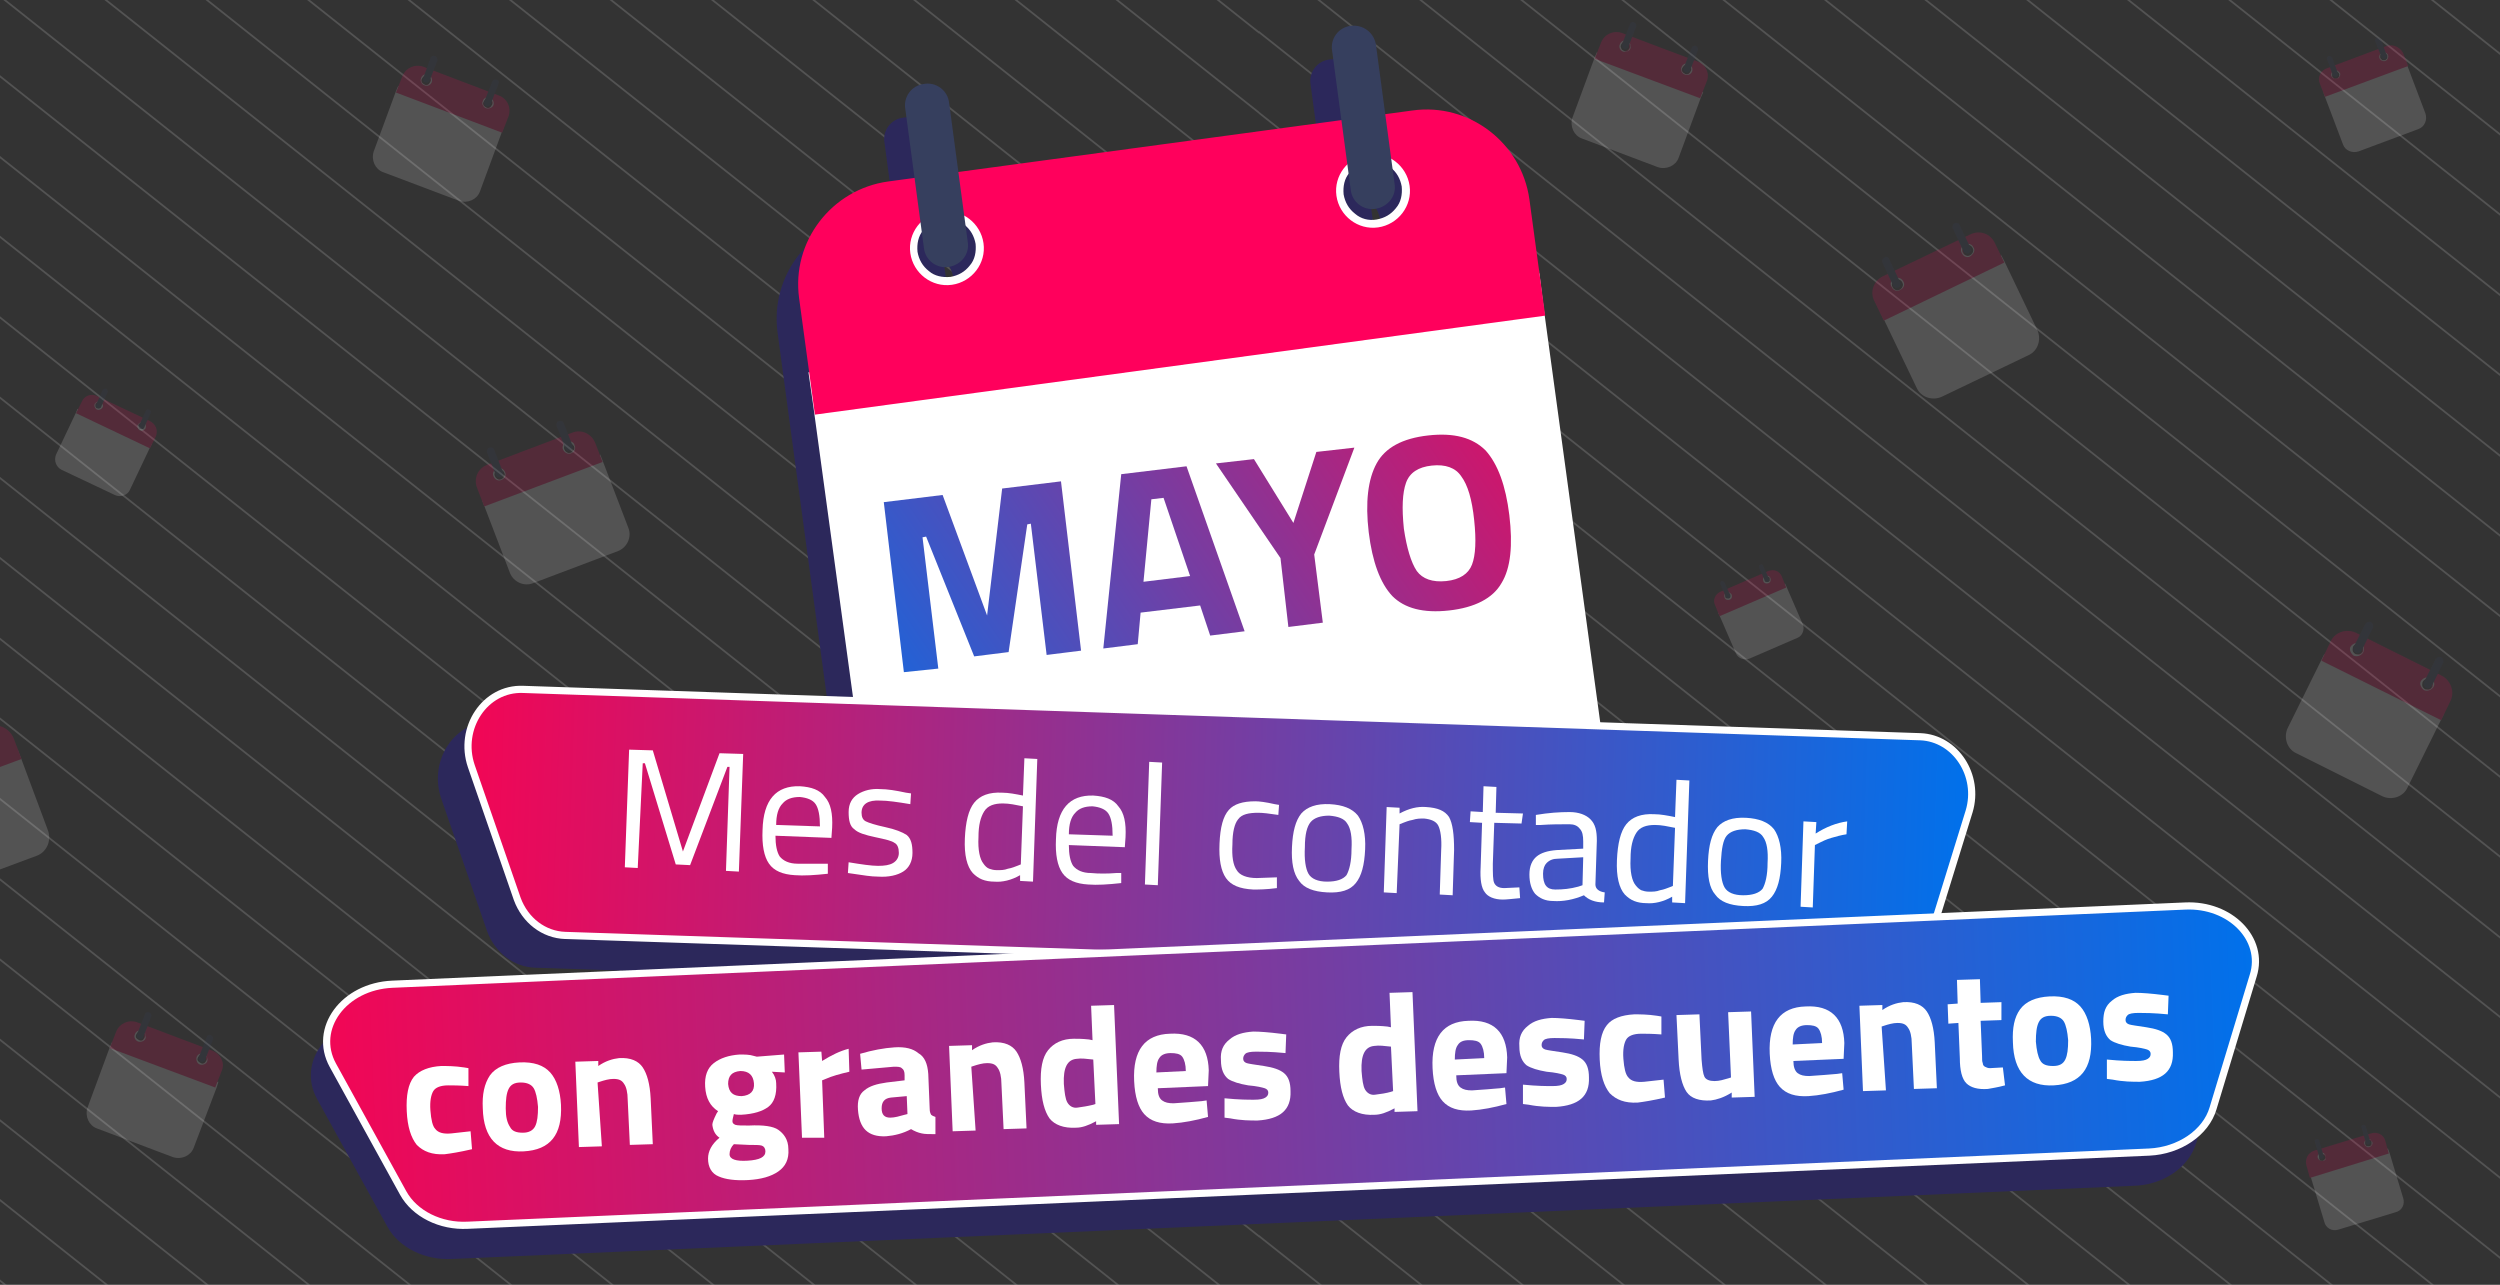 <?xml version="1.0" encoding="utf-8"?>
<!-- Generator: Adobe Illustrator 27.5.0, SVG Export Plug-In . SVG Version: 6.00 Build 0)  -->
<svg version="1.1" id="Capa_1" xmlns="http://www.w3.org/2000/svg" xmlns:xlink="http://www.w3.org/1999/xlink" x="0px" y="0px"
	 viewBox="0 0 348.5 179.1" style="enable-background:new 0 0 348.5 179.1;" xml:space="preserve">
<rect x="0" y="0" width="348.5" height="179.1" fill="#333333" stroke="none"/>
<style type="text/css">
	.st0{opacity:0.16;}
	.st1{clip-path:url(#SVGID_00000003064676196560929320000014733224254980953006_);}
	.st2{fill:none;stroke:#FFFFFF;stroke-width:0.25;stroke-miterlimit:10;}
	.st3{clip-path:url(#SVGID_00000000195950159427142630000016335528048074960574_);}
	.st4{fill:#2C285B;}
	.st5{fill:#FFFFFF;}
	.st6{fill:#FF005C;}
	.st7{fill:#363F5E;}
	.st8{fill:url(#SVGID_00000179617376061010028570000018006565833810423719_);}
	.st9{fill:url(#SVGID_00000157293224737687172140000016335152889249258382_);}
	.st10{fill:url(#SVGID_00000072281260197988091570000016068828329086394522_);}
	.st11{fill:url(#SVGID_00000093173545592168009760000007950384541344034958_);}
	.st12{fill:url(#SVGID_00000047742467418483565420000010281334287472837001_);stroke:#FFFFFF;stroke-miterlimit:10;}
	.st13{fill:url(#SVGID_00000023963366082902662680000017345636330367121078_);stroke:#FFFFFF;stroke-miterlimit:10;}
</style>
<g class="st0">
	<g>
		<defs>
			<rect id="SVGID_1_" x="-75.9" y="-18.1" width="251.4" height="372.1"/>
		</defs>
		<clipPath id="SVGID_00000159447382315104823510000001329110916364265097_">
			<use xlink:href="#SVGID_1_"  style="overflow:visible;"/>
		</clipPath>
		<g style="clip-path:url(#SVGID_00000159447382315104823510000001329110916364265097_);">
			<line class="st2" x1="-313.5" y1="231.8" x2="61.6" y2="529.5"/>
			<line class="st2" x1="-308" y1="225" x2="67" y2="522.6"/>
			<line class="st2" x1="-302.6" y1="218.1" x2="72.5" y2="515.7"/>
			<line class="st2" x1="-297.1" y1="211.2" x2="77.9" y2="508.9"/>
			<line class="st2" x1="-291.7" y1="204.4" x2="83.4" y2="502"/>
			<line class="st2" x1="-286.2" y1="197.5" x2="88.8" y2="495.1"/>
			<line class="st2" x1="-280.8" y1="190.6" x2="94.3" y2="488.3"/>
			<line class="st2" x1="-275.3" y1="183.8" x2="99.7" y2="481.4"/>
			<line class="st2" x1="-269.9" y1="176.9" x2="105.2" y2="474.5"/>
			<line class="st2" x1="-264.4" y1="170" x2="110.6" y2="467.7"/>
			<line class="st2" x1="-259" y1="163.2" x2="116" y2="460.8"/>
			<line class="st2" x1="-253.5" y1="156.3" x2="121.5" y2="453.9"/>
			<line class="st2" x1="-248.1" y1="149.5" x2="126.9" y2="447.1"/>
			<line class="st2" x1="-242.6" y1="142.6" x2="132.4" y2="440.2"/>
			<line class="st2" x1="-237.2" y1="135.7" x2="137.8" y2="433.4"/>
			<line class="st2" x1="-231.7" y1="128.9" x2="143.3" y2="426.5"/>
			<line class="st2" x1="-226.3" y1="122" x2="148.7" y2="419.6"/>
			<line class="st2" x1="-220.8" y1="115.1" x2="154.2" y2="412.8"/>
			<line class="st2" x1="-215.4" y1="108.3" x2="159.6" y2="405.9"/>
			<line class="st2" x1="-209.9" y1="101.4" x2="165.1" y2="399"/>
			<line class="st2" x1="-204.5" y1="94.5" x2="170.5" y2="392.2"/>
			<line class="st2" x1="-199.1" y1="87.7" x2="176" y2="385.3"/>
			<line class="st2" x1="-193.6" y1="80.8" x2="181.4" y2="378.4"/>
			<line class="st2" x1="-188.2" y1="73.9" x2="186.9" y2="371.6"/>
			<line class="st2" x1="-182.7" y1="67.1" x2="192.3" y2="364.7"/>
			<line class="st2" x1="-177.3" y1="60.2" x2="197.8" y2="357.8"/>
			<line class="st2" x1="-171.8" y1="53.3" x2="203.2" y2="351"/>
			<line class="st2" x1="-166.4" y1="46.5" x2="208.7" y2="344.1"/>
			<line class="st2" x1="-160.9" y1="39.6" x2="214.1" y2="337.2"/>
			<line class="st2" x1="-155.5" y1="32.8" x2="219.6" y2="330.4"/>
			<line class="st2" x1="-150" y1="25.9" x2="225" y2="323.5"/>
			<line class="st2" x1="-144.6" y1="19" x2="230.5" y2="316.7"/>
			<line class="st2" x1="-139.1" y1="12.2" x2="235.9" y2="309.8"/>
			<line class="st2" x1="-133.7" y1="5.3" x2="241.4" y2="302.9"/>
			<line class="st2" x1="-128.2" y1="-1.6" x2="246.8" y2="296.1"/>
			<line class="st2" x1="-122.8" y1="-8.4" x2="252.2" y2="289.2"/>
			<line class="st2" x1="-117.3" y1="-15.3" x2="257.7" y2="282.3"/>
			<line class="st2" x1="-111.9" y1="-22.2" x2="263.1" y2="275.5"/>
			<line class="st2" x1="-106.4" y1="-29" x2="268.6" y2="268.6"/>
			<line class="st2" x1="-101" y1="-35.9" x2="274" y2="261.7"/>
			<line class="st2" x1="-95.5" y1="-42.8" x2="279.5" y2="254.9"/>
			<line class="st2" x1="-90.1" y1="-49.6" x2="284.9" y2="248"/>
			<line class="st2" x1="-84.6" y1="-56.5" x2="290.4" y2="241.1"/>
			<line class="st2" x1="-79.2" y1="-63.4" x2="295.8" y2="234.3"/>
			<line class="st2" x1="-73.7" y1="-70.2" x2="301.3" y2="227.4"/>
			<line class="st2" x1="-68.3" y1="-77.1" x2="306.7" y2="220.5"/>
			<line class="st2" x1="-62.8" y1="-84" x2="312.2" y2="213.7"/>
			<line class="st2" x1="-57.4" y1="-90.8" x2="317.6" y2="206.8"/>
			<line class="st2" x1="-52" y1="-97.7" x2="323.1" y2="199.9"/>
			<line class="st2" x1="-46.5" y1="-104.5" x2="328.5" y2="193.1"/>
			<line class="st2" x1="-41.1" y1="-111.4" x2="334" y2="186.2"/>
			<line class="st2" x1="-35.6" y1="-118.3" x2="339.4" y2="179.4"/>
			<line class="st2" x1="-30.2" y1="-125.1" x2="344.9" y2="172.5"/>
			<line class="st2" x1="-24.7" y1="-132" x2="350.3" y2="165.6"/>
			<line class="st2" x1="-19.3" y1="-138.9" x2="355.8" y2="158.8"/>
			<line class="st2" x1="-13.8" y1="-145.7" x2="361.2" y2="151.9"/>
			<line class="st2" x1="-8.4" y1="-152.6" x2="366.7" y2="145"/>
			<line class="st2" x1="-2.9" y1="-159.5" x2="372.1" y2="138.2"/>
			<line class="st2" x1="2.5" y1="-166.3" x2="377.6" y2="131.3"/>
			<line class="st2" x1="8" y1="-173.2" x2="383" y2="124.4"/>
			<line class="st2" x1="13.4" y1="-180.1" x2="388.5" y2="117.6"/>
			<line class="st2" x1="18.9" y1="-186.9" x2="393.9" y2="110.7"/>
		</g>
	</g>
</g>
<g class="st0">
	<g>
		<defs>
			<rect id="SVGID_00000125587210732255489240000002368747510209226884_" x="175.5" y="-20" width="251.4" height="372.1"/>
		</defs>
		<clipPath id="SVGID_00000057144489452305158080000012161926661643560356_">
			<use xlink:href="#SVGID_00000125587210732255489240000002368747510209226884_"  style="overflow:visible;"/>
		</clipPath>
		<g style="clip-path:url(#SVGID_00000057144489452305158080000012161926661643560356_);">
			<line class="st2" x1="-62.1" y1="229.9" x2="312.9" y2="527.5"/>
			<line class="st2" x1="-56.7" y1="223.1" x2="318.4" y2="520.7"/>
			<line class="st2" x1="-51.2" y1="216.2" x2="323.8" y2="513.8"/>
			<line class="st2" x1="-45.8" y1="209.3" x2="329.3" y2="507"/>
			<line class="st2" x1="-40.3" y1="202.5" x2="334.7" y2="500.1"/>
			<line class="st2" x1="-34.9" y1="195.6" x2="340.2" y2="493.2"/>
			<line class="st2" x1="-29.4" y1="188.7" x2="345.6" y2="486.4"/>
			<line class="st2" x1="-24" y1="181.9" x2="351.1" y2="479.5"/>
			<line class="st2" x1="-18.5" y1="175" x2="356.5" y2="472.6"/>
			<line class="st2" x1="-13.1" y1="168.1" x2="362" y2="465.8"/>
			<line class="st2" x1="-7.6" y1="161.3" x2="367.4" y2="458.9"/>
			<line class="st2" x1="-2.2" y1="154.4" x2="372.9" y2="452"/>
			<line class="st2" x1="3.3" y1="147.5" x2="378.3" y2="445.2"/>
			<line class="st2" x1="8.7" y1="140.7" x2="383.7" y2="438.3"/>
			<line class="st2" x1="14.2" y1="133.8" x2="389.2" y2="431.4"/>
			<line class="st2" x1="19.6" y1="126.9" x2="394.6" y2="424.6"/>
			<line class="st2" x1="25.1" y1="120.1" x2="400.1" y2="417.7"/>
			<line class="st2" x1="30.5" y1="113.2" x2="405.5" y2="410.8"/>
			<line class="st2" x1="36" y1="106.4" x2="411" y2="404"/>
			<line class="st2" x1="41.4" y1="99.5" x2="416.4" y2="397.1"/>
			<line class="st2" x1="46.9" y1="92.6" x2="421.9" y2="390.2"/>
			<line class="st2" x1="52.3" y1="85.8" x2="427.3" y2="383.4"/>
			<line class="st2" x1="57.8" y1="78.9" x2="432.8" y2="376.5"/>
			<line class="st2" x1="63.2" y1="72" x2="438.2" y2="369.7"/>
			<line class="st2" x1="68.7" y1="65.2" x2="443.7" y2="362.8"/>
			<line class="st2" x1="74.1" y1="58.3" x2="449.1" y2="355.9"/>
			<line class="st2" x1="79.5" y1="51.4" x2="454.6" y2="349.1"/>
			<line class="st2" x1="85" y1="44.6" x2="460" y2="342.2"/>
			<line class="st2" x1="90.4" y1="37.7" x2="465.5" y2="335.3"/>
			<line class="st2" x1="95.9" y1="30.8" x2="470.9" y2="328.5"/>
			<line class="st2" x1="101.3" y1="24" x2="476.4" y2="321.6"/>
			<line class="st2" x1="106.8" y1="17.1" x2="481.8" y2="314.7"/>
			<line class="st2" x1="112.2" y1="10.2" x2="487.3" y2="307.9"/>
			<line class="st2" x1="117.7" y1="3.4" x2="492.7" y2="301"/>
			<line class="st2" x1="123.1" y1="-3.5" x2="498.2" y2="294.1"/>
			<line class="st2" x1="128.6" y1="-10.4" x2="503.6" y2="287.3"/>
			<line class="st2" x1="134" y1="-17.2" x2="509.1" y2="280.4"/>
			<line class="st2" x1="139.5" y1="-24.1" x2="514.5" y2="273.5"/>
			<line class="st2" x1="144.9" y1="-30.9" x2="519.9" y2="266.7"/>
			<line class="st2" x1="150.4" y1="-37.8" x2="525.4" y2="259.8"/>
			<line class="st2" x1="155.8" y1="-44.7" x2="530.8" y2="253"/>
			<line class="st2" x1="161.3" y1="-51.5" x2="536.3" y2="246.1"/>
			<line class="st2" x1="166.7" y1="-58.4" x2="541.7" y2="239.2"/>
			<line class="st2" x1="172.2" y1="-65.3" x2="547.2" y2="232.4"/>
			<line class="st2" x1="177.6" y1="-72.1" x2="552.6" y2="225.5"/>
			<line class="st2" x1="183.1" y1="-79" x2="558.1" y2="218.6"/>
			<line class="st2" x1="188.5" y1="-85.9" x2="563.5" y2="211.8"/>
			<line class="st2" x1="194" y1="-92.7" x2="569" y2="204.9"/>
			<line class="st2" x1="199.4" y1="-99.6" x2="574.4" y2="198"/>
			<line class="st2" x1="204.9" y1="-106.5" x2="579.9" y2="191.2"/>
			<line class="st2" x1="210.3" y1="-113.3" x2="585.3" y2="184.3"/>
			<line class="st2" x1="215.7" y1="-120.2" x2="590.8" y2="177.4"/>
			<line class="st2" x1="221.2" y1="-127.1" x2="596.2" y2="170.6"/>
			<line class="st2" x1="226.6" y1="-133.9" x2="601.7" y2="163.7"/>
			<line class="st2" x1="232.1" y1="-140.8" x2="607.1" y2="156.8"/>
			<line class="st2" x1="237.5" y1="-147.6" x2="612.6" y2="150"/>
			<line class="st2" x1="243" y1="-154.5" x2="618" y2="143.1"/>
			<line class="st2" x1="248.4" y1="-161.4" x2="623.5" y2="136.3"/>
			<line class="st2" x1="253.9" y1="-168.2" x2="628.9" y2="129.4"/>
			<line class="st2" x1="259.3" y1="-175.1" x2="634.4" y2="122.5"/>
			<line class="st2" x1="264.8" y1="-182" x2="639.8" y2="115.7"/>
			<line class="st2" x1="270.2" y1="-188.8" x2="645.3" y2="108.8"/>
		</g>
	</g>
</g>
<g>
	<g>
		<g>
			<path class="st4" d="M220,105.7l-7.7-57l0,0l-0.1-0.6v-0.4c-0.4-3.2-0.6-4.6-0.7-5.2c0,0.1,0,0.2,0,0.2v-0.3v0.1v-0.1l0,0l0,0
				l0,0c0-0.1,0-0.1,0-0.1l0,0v-0.1l0,0l0,0l-1.3-9.7c-1.1-7.9-8.4-13.5-16.3-12.4l-3.8,0.5l-1.3-9.7c-0.2-1.7-1.8-2.9-3.5-2.6
				c-1.7,0.2-2.9,1.8-2.6,3.5l1.3,9.7l-53.3,7.2l-1.3-9.7c-0.2-1.7-1.8-2.9-3.5-2.6c-1.7,0.2-2.9,1.8-2.6,3.5l1.3,9.7l-3.8,0.5
				c-7.9,1.1-13.5,8.4-12.4,16.3l2.1,15.6l7.8,57.6c1.1,7.9,8.4,13.5,16.3,12.4l73.1-9.9C215.5,120.9,221.1,113.6,220,105.7z
				 M211.5,42.8L211.5,42.8L211.5,42.8L211.5,42.8z M125.7,39.2c0.2,1.7,1.8,2.9,3.5,2.6c1.7-0.2,2.9-1.8,2.6-3.5l-0.3-2.1
				c0.8,0.7,1.2,1.5,1.4,2.5c0.1,1.1-0.1,2.2-0.8,3c-0.7,0.9-1.6,1.4-2.7,1.6c-1.1,0.1-2.2-0.1-3-0.8c-0.9-0.7-1.4-1.6-1.6-2.7
				c-0.1-1,0.1-2,0.7-2.8L125.7,39.2z M185.2,31.1c0.2,1.7,1.8,2.9,3.5,2.6c1.7-0.2,2.9-1.8,2.6-3.5l-0.3-2.1
				c0.8,0.7,1.2,1.5,1.4,2.5c0.1,1.1-0.1,2.2-0.8,3c-0.7,0.9-1.6,1.4-2.7,1.6c-1.1,0.1-2.2-0.1-3-0.8c-0.9-0.7-1.4-1.6-1.6-2.7
				c-0.1-1,0.1-2,0.7-2.8L185.2,31.1z"/>
			<g id="calendar_00000026849624224216739560000013166363059501772989_">
				<path class="st5" d="M215.2,43l7.9,57.9c1.1,7.9-4.5,15.2-12.4,16.3l-73.1,9.9c-7.9,1.1-15.2-4.5-16.3-12.4l-7.9-57.9l-0.7-4.9
					l101.9-13.8C214.6,38.1,214.2,35.1,215.2,43"/>
				<path class="st6" d="M196.9,15.4l-73.1,9.9c-7.9,1.1-13.5,8.4-12.4,16.3l2.2,16.2L215.4,44l-2.2-16.2
					C212.1,19.9,204.8,14.3,196.9,15.4 M132.5,38.9c-2.3,0.3-4.5-1.3-4.8-3.7c-0.3-2.3,1.3-4.5,3.7-4.8c2.3-0.3,4.5,1.3,4.8,3.7
					C136.5,36.4,134.9,38.5,132.5,38.9 M192,30.8c-2.3,0.3-4.5-1.3-4.8-3.7c-0.3-2.3,1.3-4.5,3.7-4.8c2.3-0.3,4.5,1.3,4.8,3.7
					C195.9,28.3,194.3,30.5,192,30.8"/>
				<path class="st5" d="M131.4,30.5c1.1-0.1,2.2,0.1,3,0.8c0.9,0.7,1.4,1.6,1.6,2.7c0.1,1.1-0.1,2.2-0.8,3
					c-0.7,0.9-1.6,1.4-2.7,1.6c-1.1,0.1-2.2-0.1-3-0.8c-0.9-0.7-1.4-1.6-1.6-2.7c-0.1-1.1,0.1-2.2,0.8-3
					C129.3,31.3,130.3,30.7,131.4,30.5 M131.3,29.5c-2.8,0.4-4.8,3-4.4,5.8s3,4.8,5.8,4.4c2.8-0.4,4.8-3,4.4-5.8
					C136.7,31.1,134.1,29.1,131.3,29.5"/>
				<path class="st5" d="M190.8,22.5c1.1-0.1,2.2,0.1,3,0.8c0.9,0.7,1.4,1.6,1.6,2.7c0.1,1.1-0.1,2.2-0.8,3
					c-0.7,0.9-1.6,1.4-2.7,1.6s-2.2-0.1-3-0.8c-0.9-0.7-1.4-1.6-1.6-2.7c-0.1-1.1,0.1-2.2,0.8-3C188.8,23.2,189.7,22.6,190.8,22.5
					 M190.7,21.5c-2.8,0.4-4.8,3-4.4,5.8c0.4,2.8,3,4.8,5.8,4.4s4.8-3,4.4-5.8C196.1,23.1,193.5,21.1,190.7,21.5"/>
				<path class="st7" d="M128.8,11.7L128.8,11.7c-1.7,0.2-2.9,1.8-2.6,3.5l2.6,19.4c0.2,1.7,1.8,2.9,3.5,2.6s2.9-1.8,2.6-3.5
					l-2.6-19.4C132.1,12.6,130.5,11.4,128.8,11.7"/>
				<path class="st7" d="M188.3,3.6L188.3,3.6c-1.7,0.2-2.9,1.8-2.6,3.5l2.6,19.4c0.2,1.7,1.8,2.9,3.5,2.6s2.9-1.8,2.6-3.5
					l-2.6-19.4C191.5,4.5,190,3.4,188.3,3.6"/>
			</g>
		</g>
		<g>
			
				<linearGradient id="SVGID_00000051382134771021056000000001961988425545731260_" gradientUnits="userSpaceOnUse" x1="208.649" y1="153.421" x2="109.779" y2="83.071" gradientTransform="matrix(1 2.144869e-02 2.144869e-02 -1 -2.869 180.272)">
				<stop  offset="0" style="stop-color:#F20655"/>
				<stop  offset="1" style="stop-color:#0071EB"/>
			</linearGradient>
			<path style="fill:url(#SVGID_00000051382134771021056000000001961988425545731260_);" d="M126,93.7L123.2,70l8.2-1l6.2,16.8
				l2.1-17.7l8.2-1l2.8,23.6l-4.8,0.6L143.7,73l-0.5,0.1l-2.6,17.8l-4.8,0.6l-6.7-16.7l-0.5,0.1l2.2,18.3L126,93.7z"/>
			
				<linearGradient id="SVGID_00000094605816692291155610000012150672459519483794_" gradientUnits="userSpaceOnUse" x1="216.176" y1="142.843" x2="117.305" y2="72.493" gradientTransform="matrix(1 2.144869e-02 2.144869e-02 -1 -2.869 180.272)">
				<stop  offset="0" style="stop-color:#F20655"/>
				<stop  offset="1" style="stop-color:#0071EB"/>
			</linearGradient>
			<path style="fill:url(#SVGID_00000094605816692291155610000012150672459519483794_);" d="M153.8,90.4l2.5-24.3l9.1-1.1l8.1,23
				l-4.8,0.6l-1.4-4.2l-8.3,1l-0.4,4.4L153.8,90.4z M160.5,69.6l-1.1,11.5l6.5-0.8l-3.7-10.9L160.5,69.6z"/>
			
				<linearGradient id="SVGID_00000160175682016432246750000017578355877593461692_" gradientUnits="userSpaceOnUse" x1="219.455" y1="138.233" x2="120.585" y2="67.883" gradientTransform="matrix(1 2.144869e-02 2.144869e-02 -1 -2.869 180.272)">
				<stop  offset="0" style="stop-color:#F20655"/>
				<stop  offset="1" style="stop-color:#0071EB"/>
			</linearGradient>
			<path style="fill:url(#SVGID_00000160175682016432246750000017578355877593461692_);" d="M184.4,86.8l-4.8,0.6l-1.1-9.6l-9-13.2
				l5.3-0.6l5.5,8.9l3.2-9.9l5.3-0.6l-5.6,14.9L184.4,86.8z"/>
			
				<linearGradient id="SVGID_00000173869755545498200160000013135187601456220060_" gradientUnits="userSpaceOnUse" x1="225.82" y1="129.288" x2="126.95" y2="58.938" gradientTransform="matrix(1 2.144869e-02 2.144869e-02 -1 -2.869 180.272)">
				<stop  offset="0" style="stop-color:#F20655"/>
				<stop  offset="1" style="stop-color:#0071EB"/>
			</linearGradient>
			<path style="fill:url(#SVGID_00000173869755545498200160000013135187601456220060_);" d="M209.3,81.3c-1.2,2.1-3.7,3.4-7.3,3.8
				s-6.2-0.3-7.9-2c-1.7-1.8-2.8-4.8-3.3-8.9c-0.5-4.2-0.1-7.4,1.1-9.6c1.2-2.2,3.6-3.5,7.2-3.9c3.6-0.4,6.2,0.3,8,2.1
				c1.7,1.9,2.8,4.9,3.3,9C210.9,76,210.6,79.2,209.3,81.3z M197.5,79.6c0.8,1.1,2.2,1.6,4.1,1.4c1.9-0.2,3.1-1,3.6-2.3
				s0.6-3.4,0.3-6.2c-0.3-2.9-0.9-4.9-1.8-6.1c-0.8-1.2-2.2-1.7-4.1-1.5c-1.9,0.2-3.1,1-3.6,2.4s-0.6,3.5-0.3,6.4
				C196.1,76.4,196.7,78.4,197.5,79.6z"/>
		</g>
	</g>
	<g>
		<g>
			<path class="st4" d="M257.4,141l-182.8-6.1c-3-0.1-5.6-2.1-6.7-5.1l-6.4-18.5c-1.8-5.3,1.9-10.9,7.2-10.7l194.8,6.6
				c4.9,0.2,8.3,5.4,6.8,10.4l-5.6,18.1C263.6,138.9,260.7,141.1,257.4,141z"/>
			
				<linearGradient id="SVGID_00000031198970090611458300000010181326103951609242_" gradientUnits="userSpaceOnUse" x1="81.473" y1="65.16" x2="291.213" y2="65.16" gradientTransform="matrix(0.999 3.361695e-02 3.361695e-02 -0.999 -18.678 175.265)">
				<stop  offset="0" style="stop-color:#F20655"/>
				<stop  offset="1" style="stop-color:#0071EB"/>
			</linearGradient>
			<path style="fill:url(#SVGID_00000031198970090611458300000010181326103951609242_);stroke:#FFFFFF;stroke-miterlimit:10;" d="
				M261.6,136.5l-182.8-6.1c-3-0.1-5.6-2.1-6.7-5.1l-6.4-18.5c-1.8-5.3,1.9-10.9,7.2-10.7l194.8,6.6c4.9,0.2,8.3,5.4,6.8,10.4
				l-5.6,18.1C267.8,134.3,264.9,136.6,261.6,136.5z"/>
			<path class="st5" d="M87.1,120.9l0.6-16.4l3.3,0.1l4.2,14.1l5.1-13.7l3.3,0.1l-0.6,16.4l-1.8-0.1l0.5-14.5h-0.3l-5.2,13.7l-2-0.1
				l-4.3-14.1h-0.3L88.9,121L87.1,120.9z"/>
			<path class="st5" d="M114.7,120.4h0.7v1.4c-1.8,0.2-3.4,0.3-4.6,0.2c-1.7-0.1-2.9-0.6-3.6-1.6s-1-2.6-0.9-4.7
				c0.1-4.2,1.9-6.2,5.2-6.1c1.6,0.1,2.8,0.5,3.5,1.5c0.8,0.9,1.1,2.3,1,4.3l-0.1,1.4l-7.8-0.3c0,1.3,0.2,2.3,0.6,2.9
				c0.5,0.6,1.3,1,2.5,1C112.3,120.4,113.5,120.4,114.7,120.4z M114.3,115.2c0-1.5-0.2-2.5-0.6-3.1s-1.2-0.9-2.2-1
				c-1.1,0-1.9,0.3-2.4,0.9c-0.6,0.6-0.9,1.6-0.9,3L114.3,115.2z"/>
			<path class="st5" d="M122.7,111.6c-1.7-0.1-2.6,0.5-2.6,1.7c0,0.6,0.2,1,0.6,1.2s1.3,0.5,2.7,0.8c1.4,0.3,2.4,0.7,3,1.1
				c0.6,0.5,0.8,1.3,0.8,2.5s-0.5,2.1-1.3,2.6s-2,0.8-3.5,0.7c-1,0-2.1-0.2-3.5-0.4l-0.7-0.1l0.1-1.5c1.8,0.3,3.2,0.5,4.1,0.5
				s1.6-0.1,2.1-0.4s0.8-0.8,0.8-1.4c0-0.7-0.2-1.2-0.6-1.4c-0.4-0.3-1.3-0.5-2.7-0.8c-1.4-0.3-2.4-0.6-2.9-1.1
				c-0.6-0.4-0.8-1.2-0.8-2.4c0-1.2,0.5-2,1.3-2.5s1.9-0.8,3.1-0.7c1,0,2.2,0.2,3.6,0.5l0.7,0.1l-0.1,1.5
				C125.1,111.8,123.7,111.6,122.7,111.6z"/>
			<path class="st5" d="M144.6,105.8l-0.6,17.1l-1.8-0.1V122c-1.2,0.7-2.5,1-3.6,0.9c-0.6,0-1.2-0.1-1.7-0.3
				c-0.5-0.2-0.9-0.5-1.3-0.9c-0.8-0.9-1.2-2.5-1.1-4.8s0.5-4,1.3-5s2.1-1.5,3.9-1.4c0.9,0,1.9,0.2,2.9,0.4l0.2-5.2L144.6,105.8z
				 M137.9,121.1c0.3,0.1,0.6,0.2,1.1,0.2s1,0,1.5-0.2c0.6-0.1,1-0.3,1.3-0.4l0.5-0.2l0.3-8.1c-1-0.2-1.9-0.4-2.8-0.4
				c-1.2,0-2.1,0.3-2.6,1.1c-0.5,0.8-0.8,1.9-0.8,3.6c-0.1,1.8,0.2,3.1,0.7,3.7C137.3,120.7,137.6,121,137.9,121.1z"/>
			<path class="st5" d="M155.6,121.7h0.7v1.4c-1.8,0.2-3.4,0.3-4.6,0.2c-1.7-0.1-2.9-0.6-3.6-1.6c-0.7-1-1-2.6-0.9-4.7
				c0.1-4.2,1.9-6.2,5.2-6.1c1.6,0.1,2.8,0.5,3.5,1.5c0.8,0.9,1.1,2.3,1,4.3l-0.1,1.4l-7.8-0.3c0,1.3,0.2,2.3,0.6,2.9
				c0.5,0.6,1.3,1,2.5,1C153.1,121.8,154.4,121.8,155.6,121.7z M155.1,116.5c0-1.5-0.2-2.5-0.6-3.1c-0.4-0.6-1.2-0.9-2.2-1
				c-1.1,0-1.9,0.3-2.4,0.9c-0.6,0.6-0.9,1.6-0.9,3L155.1,116.5z"/>
			<path class="st5" d="M159.6,123.3l0.6-17.1l1.8,0.1l-0.6,17.1L159.6,123.3z"/>
			<path class="st5" d="M175,111.7c0.5,0,1.4,0.1,2.7,0.4l0.6,0.1l-0.1,1.4c-1.3-0.2-2.2-0.3-2.8-0.3c-1.3,0-2.3,0.2-2.8,0.9
				c-0.5,0.6-0.8,1.8-0.8,3.5c-0.1,1.7,0.1,2.9,0.6,3.6c0.4,0.7,1.4,1.1,2.8,1.1l2.8-0.1v1.5c-1.5,0.2-2.6,0.2-3.3,0.2
				c-1.9-0.1-3.1-0.6-3.8-1.6s-1-2.6-0.9-4.8c0.1-2.3,0.5-3.8,1.3-4.7C172,112.1,173.2,111.7,175,111.7z"/>
			<path class="st5" d="M180.1,118.1c0.1-2.2,0.5-3.7,1.3-4.7c0.8-0.9,2.1-1.4,4-1.3c1.8,0.1,3.1,0.6,3.9,1.6c0.7,1,1.1,2.6,1,4.7
				c-0.1,2.2-0.5,3.7-1.3,4.7s-2.1,1.4-4,1.3s-3.2-0.6-3.9-1.6C180.3,121.8,180,120.2,180.1,118.1z M181.9,118.1
				c-0.1,1.7,0.1,3,0.5,3.7s1.3,1.1,2.6,1.1s2.2-0.3,2.7-0.9c0.4-0.7,0.7-1.9,0.7-3.6c0.1-1.7-0.1-2.9-0.6-3.6
				c-0.4-0.7-1.3-1-2.5-1.1c-1.2,0-2.1,0.3-2.6,0.9C182.2,115.2,181.9,116.3,181.9,118.1z"/>
			<path class="st5" d="M194.7,124.5l-1.8-0.1l0.4-11.9l1.8,0.1v0.8c1.3-0.7,2.5-1,3.7-0.9c1.6,0.1,2.6,0.5,3.2,1.4
				c0.5,0.9,0.7,2.4,0.7,4.6l-0.2,6.3l-1.8-0.1l0.2-6.2c0.1-1.6-0.1-2.8-0.4-3.4c-0.3-0.6-1-0.9-2-1c-0.5,0-1,0-1.6,0.2
				c-0.6,0.1-1,0.3-1.3,0.4l-0.5,0.2L194.7,124.5z"/>
			<path class="st5" d="M212.1,114.8l-3.8-0.1l-0.2,5.7c0,1.4,0,2.3,0.2,2.7c0.2,0.4,0.6,0.7,1.4,0.7l2.1-0.1l0.1,1.5
				c-1.1,0.1-1.9,0.2-2.4,0.2c-1.2,0-2.1-0.4-2.5-1c-0.5-0.6-0.7-1.8-0.6-3.5l0.2-6.2l-1.7-0.1l0.1-1.5l1.7,0.1l0.1-3.6l1.8,0.1
				l-0.1,3.6l3.8,0.1L212.1,114.8z"/>
			<path class="st5" d="M222.6,117.2l-0.2,6.1c0,0.6,0.5,1,1.3,1.1l-0.1,1.4c-1.3,0-2.2-0.4-2.8-1c-1.4,0.6-2.9,0.9-4.3,0.8
				c-1.1,0-1.9-0.4-2.5-1c-0.5-0.6-0.8-1.5-0.8-2.7s0.4-2,1-2.5s1.5-0.8,2.8-0.9l3.7-0.2v-1c0-0.8-0.1-1.4-0.5-1.8
				c-0.3-0.4-0.8-0.6-1.4-0.6c-1.3,0-2.6,0-4,0.1h-0.7v-1.4c1.8-0.3,3.3-0.4,4.7-0.4c1.3,0,2.3,0.4,2.9,1
				C222.4,114.9,222.6,115.8,222.6,117.2z M215.1,121.8c0,1.5,0.5,2.2,1.7,2.2c1.1,0,2.1-0.1,3.2-0.4l0.6-0.2l0.1-3.9l-3.5,0.2
				c-0.7,0-1.2,0.2-1.6,0.6C215.3,120.6,215.1,121.1,215.1,121.8z"/>
			<path class="st5" d="M235.5,108.8l-0.6,17.1l-1.8-0.1V125c-1.2,0.7-2.5,1-3.6,0.9c-0.6,0-1.2-0.1-1.7-0.3s-0.9-0.5-1.3-0.9
				c-0.8-0.9-1.2-2.5-1.1-4.8c0.1-2.3,0.5-4,1.3-5s2.1-1.5,3.9-1.4c0.9,0,1.9,0.2,2.9,0.4l0.2-5.2L235.5,108.8z M228.8,124.1
				c0.3,0.1,0.6,0.2,1.1,0.2s1,0,1.5-0.2c0.6-0.1,1-0.3,1.3-0.4l0.5-0.2l0.3-8.1c-1-0.2-1.9-0.4-2.8-0.4c-1.2,0-2.1,0.3-2.6,1.1
				c-0.5,0.8-0.8,1.9-0.8,3.6c-0.1,1.8,0.2,3.1,0.7,3.7C228.3,123.8,228.6,124,228.8,124.1z"/>
			<path class="st5" d="M238.1,120c0.1-2.2,0.5-3.7,1.3-4.7c0.8-0.9,2.1-1.4,4-1.3c1.8,0.1,3.1,0.6,3.9,1.6c0.7,1,1.1,2.6,1,4.7
				c-0.1,2.2-0.5,3.7-1.3,4.7s-2.1,1.4-4,1.3s-3.2-0.6-3.9-1.6C238.3,123.8,238,122.2,238.1,120z M239.9,120c-0.1,1.7,0.1,3,0.5,3.7
				s1.3,1.1,2.6,1.1s2.2-0.3,2.7-0.9c0.4-0.7,0.7-1.9,0.7-3.6c0.1-1.7-0.1-2.9-0.6-3.6c-0.4-0.7-1.3-1-2.5-1.1
				c-1.2,0-2.1,0.3-2.6,0.9C240.2,117.1,240,118.3,239.9,120z"/>
			<path class="st5" d="M251,126.4l0.4-11.9l1.8,0.1l-0.1,1.6c1.4-0.9,2.9-1.5,4.4-1.7l-0.1,1.8c-0.7,0.1-1.4,0.3-2.1,0.5
				c-0.7,0.2-1.3,0.5-1.7,0.7l-0.6,0.3l-0.3,8.7L251,126.4z"/>
		</g>
		<g>
			<path class="st4" d="M297.4,165.3L63,175.5c-3.8,0.2-7.4-1.6-9-4.5l-9.8-17.8c-2.8-5.1,1.5-11,8.3-11.3L302.3,131
				c6.3-0.3,11.1,4.6,9.5,9.7l-5.6,18.5C305.2,162.7,301.6,165.2,297.4,165.3z"/>
			
				<linearGradient id="SVGID_00000026152171137166823020000007869434541182901903_" gradientUnits="userSpaceOnUse" x1="24.179" y1="34.301" x2="293.29" y2="34.301" gradientTransform="matrix(0.999 -4.344819e-02 -4.344819e-02 -0.999 23.268 189.915)">
				<stop  offset="0" style="stop-color:#F20655"/>
				<stop  offset="1" style="stop-color:#0071EB"/>
			</linearGradient>
			<path style="fill:url(#SVGID_00000026152171137166823020000007869434541182901903_);stroke:#FFFFFF;stroke-miterlimit:10;" d="
				M299.6,160.6L65.2,170.8c-3.8,0.2-7.4-1.6-9-4.5l-9.8-17.8c-2.8-5.1,1.5-11,8.3-11.3l249.9-10.9c6.3-0.3,11.1,4.6,9.5,9.7
				l-5.6,18.5C307.5,157.9,303.8,160.4,299.6,160.6z"/>
			<path class="st5" d="M61.5,148.6c0.8,0,1.9,0,3.2,0.2l0.6,0.1v2.5c-1.3-0.1-2.2-0.1-2.8-0.1c-1.1,0-1.8,0.3-2.1,0.8
				s-0.5,1.4-0.4,2.7s0.3,2.2,0.7,2.6c0.4,0.5,1.1,0.7,2.2,0.6l2.7-0.3l0.2,2.5c-1.7,0.4-3,0.6-3.8,0.7c-1.8,0.1-3-0.4-3.9-1.3
				c-0.8-1-1.3-2.5-1.4-4.7s0.2-3.8,1-4.8C58.5,149.2,59.8,148.7,61.5,148.6z"/>
			<path class="st5" d="M68.3,149.9c0.8-1.1,2.2-1.7,4.1-1.8c2-0.1,3.4,0.4,4.3,1.4s1.4,2.6,1.5,4.5c0.2,4.2-1.5,6.3-5.2,6.5
				c-3.6,0.2-5.6-1.8-5.7-6C67.2,152.6,67.5,151.1,68.3,149.9z M71.1,157.1c0.3,0.6,0.9,0.8,1.8,0.8c0.8,0,1.4-0.3,1.7-0.9
				c0.3-0.6,0.4-1.5,0.4-2.7c-0.1-1.2-0.3-2.1-0.6-2.6s-0.9-0.8-1.8-0.8s-1.4,0.3-1.7,0.9c-0.3,0.6-0.4,1.5-0.4,2.7
				S70.7,156.5,71.1,157.1z"/>
			<path class="st5" d="M83.9,159.8l-3.2,0.1L80.2,148l3.2-0.1v0.7c1-0.7,2-1,2.9-1.1c1.6-0.1,2.7,0.4,3.3,1.3
				c0.6,0.9,1,2.3,1.1,4.3l0.3,6.4l-3.2,0.1l-0.3-6.3c0-1-0.2-1.8-0.5-2.2c-0.3-0.5-0.7-0.7-1.5-0.7c-0.6,0-1.3,0.2-1.9,0.4
				l-0.3,0.1L83.9,159.8z"/>
			<path class="st5" d="M109.9,160.2c0.1,1.4-0.4,2.4-1.4,3.1c-1,0.7-2.4,1.1-4.2,1.2c-1.8,0.1-3.2-0.1-4.1-0.5
				c-1-0.4-1.5-1.3-1.5-2.5c0-1,0.5-2,1.6-2.9c-0.6-0.4-0.9-1-1-1.8c0-0.3,0.2-0.8,0.6-1.6l0.2-0.3c-1.1-0.7-1.7-1.8-1.8-3.4
				c-0.1-1.5,0.3-2.6,1.2-3.3c0.9-0.7,2.1-1.1,3.6-1.2c0.7,0,1.4,0,2,0.2l0.4,0.1l3.8-0.3l0.1,2.5l-1.8-0.1c0.4,0.5,0.6,1.1,0.6,1.6
				c0.1,1.6-0.3,2.7-1.1,3.3c-0.8,0.6-2,1-3.8,1.1c-0.4,0-0.7,0-1-0.1c-0.1,0.4-0.2,0.8-0.2,1c0,0.3,0.2,0.4,0.4,0.5
				c0.3,0.1,0.9,0.1,1.9,0.1c2-0.1,3.4,0.1,4.1,0.6S109.9,158.8,109.9,160.2z M101.7,160.9c0,0.7,0.9,1,2.5,0.9
				c1.7-0.1,2.5-0.5,2.5-1.3c0-0.4-0.2-0.7-0.5-0.8s-0.9-0.1-1.8-0.1l-2.1-0.1C101.9,159.9,101.7,160.4,101.7,160.9z M101.5,151.1
				c0.1,1.2,0.7,1.7,1.9,1.7c1.2-0.1,1.8-0.7,1.7-1.8s-0.7-1.7-1.9-1.7C102,149.4,101.5,150,101.5,151.1z"/>
			<path class="st5" d="M111.8,158.6l-0.5-11.9l3.2-0.1l0.1,1.3c1.3-0.8,2.5-1.4,3.7-1.7l0.1,3.2c-1.3,0.3-2.4,0.6-3.3,1l-0.5,0.2
				l0.3,8H111.8z"/>
			<path class="st5" d="M129.4,149.7l0.2,4.9c0,0.4,0.1,0.6,0.2,0.8c0.1,0.1,0.3,0.2,0.6,0.3v2.4c-0.8,0-1.5,0-1.9-0.1
				c-0.5-0.1-1-0.3-1.5-0.6c-1.1,0.6-2.3,0.9-3.5,1c-2.5,0.1-3.7-1.1-3.9-3.7c-0.1-1.3,0.2-2.2,0.9-2.7c0.7-0.6,1.7-0.9,3.1-1.1
				l2.5-0.3v-0.7c0-0.5-0.1-0.8-0.4-1c-0.2-0.2-0.6-0.2-1.1-0.2l-4.5,0.4l-0.2-2.2c1.7-0.5,3.3-0.8,4.8-0.9c1.5-0.1,2.6,0.2,3.3,0.8
				C128.9,147.3,129.3,148.3,129.4,149.7z M124.2,153c-0.9,0.1-1.3,0.6-1.3,1.5s0.4,1.3,1.2,1.3c0.6,0,1.3-0.2,2-0.4l0.4-0.1
				l-0.1-2.5L124.2,153z"/>
			<path class="st5" d="M136,157.6l-3.2,0.1l-0.5-11.9l3.2-0.1v0.7c1-0.7,2-1,2.9-1.1c1.6-0.1,2.7,0.4,3.3,1.3
				c0.6,0.9,1,2.3,1.1,4.3l0.3,6.4l-3.2,0.1l-0.3-6.3c0-1-0.2-1.8-0.5-2.2c-0.3-0.5-0.7-0.7-1.5-0.7c-0.6,0-1.3,0.2-1.9,0.4
				l-0.3,0.1L136,157.6z"/>
			<path class="st5" d="M155.3,140.1l0.7,16.6l-3.2,0.1v-0.5c-1.1,0.6-2,0.9-2.8,0.9c-1.7,0.1-3-0.4-3.7-1.3c-0.7-1-1.1-2.5-1.2-4.7
				c-0.1-2.2,0.2-3.8,1-4.8s2-1.6,3.6-1.6c0.5,0,1.2,0,2.1,0.1l0.5,0.1l-0.2-4.8L155.3,140.1z M152.4,154l0.3-0.1l-0.3-6.2
				c-0.9-0.1-1.7-0.2-2.3-0.1c-1.3,0.1-1.9,1.2-1.8,3.5c0.1,1.2,0.2,2.1,0.5,2.6s0.8,0.8,1.4,0.7C150.9,154.3,151.6,154.2,152.4,154
				z"/>
			<path class="st5" d="M162,153.4c0.4,0.3,0.9,0.4,1.6,0.4c1.5-0.1,2.8-0.2,3.9-0.3l0.7-0.1l0.2,2.3c-1.8,0.5-3.4,0.8-4.9,0.9
				c-1.8,0.1-3.1-0.3-4-1.3c-0.8-0.9-1.3-2.4-1.4-4.6c-0.2-4.3,1.5-6.5,5-6.6c3.5-0.2,5.3,1.6,5.4,5.1l-0.1,2.2l-7,0.3
				C161.4,152.6,161.6,153.1,162,153.4z M165.3,149.3c0-0.9-0.2-1.6-0.5-2s-0.9-0.5-1.6-0.5s-1.3,0.2-1.6,0.7
				c-0.3,0.4-0.4,1.1-0.4,2L165.3,149.3z"/>
			<path class="st5" d="M179.2,146.8c-2-0.2-3.4-0.2-4.1-0.2c-0.8,0-1.3,0.1-1.5,0.3s-0.3,0.4-0.3,0.7s0.2,0.5,0.5,0.6
				s1.1,0.2,2.4,0.4c1.3,0.2,2.2,0.5,2.8,1s0.9,1.3,0.9,2.5c0.1,2.6-1.4,3.9-4.6,4.1c-1,0-2.3,0-3.8-0.3l-0.8-0.1v-2.7
				c2,0.2,3.3,0.2,4.1,0.2s1.3-0.1,1.6-0.3s0.4-0.4,0.4-0.7s-0.2-0.5-0.5-0.6s-1.1-0.3-2.3-0.4c-1.2-0.2-2.2-0.5-2.8-0.9
				c-0.6-0.5-1-1.3-1-2.6c-0.1-1.3,0.3-2.2,1.2-2.9c0.8-0.7,1.9-1,3.3-1.1c0.9,0,2.2,0.1,3.8,0.3l0.8,0.1L179.2,146.8z"/>
			<path class="st5" d="M196.9,138.3l0.7,16.6l-3.2,0.1v-0.5c-1.1,0.6-2,0.9-2.8,0.9c-1.7,0.1-3-0.4-3.7-1.3c-0.7-1-1.1-2.5-1.2-4.7
				c-0.1-2.2,0.2-3.8,1-4.8s2-1.6,3.6-1.6c0.5,0,1.2,0,2.1,0.1l0.5,0.1l-0.2-4.8L196.9,138.3z M193.9,152.2l0.3-0.1l-0.3-6.2
				c-0.9-0.1-1.7-0.2-2.3-0.1c-1.3,0.1-1.9,1.2-1.8,3.5c0.1,1.2,0.2,2.1,0.5,2.6s0.8,0.8,1.4,0.7
				C192.5,152.5,193.2,152.4,193.9,152.2z"/>
			<path class="st5" d="M203.6,151.6c0.4,0.3,0.9,0.4,1.6,0.4c1.5-0.1,2.8-0.2,3.9-0.3l0.7-0.1l0.2,2.3c-1.8,0.5-3.4,0.8-4.9,0.9
				c-1.8,0.1-3.1-0.3-4-1.3c-0.8-0.9-1.3-2.4-1.4-4.6c-0.2-4.3,1.5-6.5,5-6.6c3.5-0.2,5.3,1.6,5.4,5.1l-0.1,2.2l-7,0.3
				C203,150.8,203.2,151.3,203.6,151.6z M206.9,147.5c0-0.9-0.2-1.6-0.5-2s-0.9-0.5-1.6-0.5c-0.8,0-1.3,0.2-1.6,0.7
				c-0.3,0.4-0.4,1.1-0.4,2L206.9,147.5z"/>
			<path class="st5" d="M220.8,144.9c-2-0.2-3.4-0.2-4.1-0.2c-0.8,0-1.3,0.1-1.5,0.3s-0.3,0.4-0.3,0.7s0.2,0.5,0.5,0.6
				s1.1,0.2,2.4,0.4c1.3,0.2,2.2,0.5,2.8,1s0.9,1.3,0.9,2.5c0.1,2.6-1.4,3.9-4.6,4.1c-1,0-2.3,0-3.8-0.3l-0.8-0.1v-2.7
				c2,0.2,3.3,0.2,4.1,0.2s1.3-0.1,1.6-0.3s0.4-0.4,0.4-0.7s-0.2-0.5-0.5-0.6s-1.1-0.3-2.3-0.4c-1.2-0.2-2.2-0.5-2.8-0.9
				c-0.6-0.5-1-1.3-1-2.6c-0.1-1.3,0.3-2.2,1.2-2.9c0.8-0.7,1.9-1,3.3-1.1c0.9,0,2.2,0.1,3.8,0.3l0.8,0.1L220.8,144.9z"/>
			<path class="st5" d="M227.8,141.4c0.8,0,1.9,0,3.2,0.2l0.6,0.1v2.5c-1.3-0.1-2.2-0.1-2.8-0.1c-1.1,0-1.8,0.3-2.1,0.8
				s-0.5,1.4-0.4,2.7s0.3,2.2,0.7,2.6c0.4,0.5,1.1,0.7,2.2,0.6l2.7-0.3l0.2,2.5c-1.7,0.4-3,0.6-3.8,0.7c-1.8,0.1-3-0.4-3.9-1.3
				c-0.8-1-1.3-2.5-1.4-4.7s0.2-3.8,1-4.8C224.7,142,226,141.5,227.8,141.4z"/>
			<path class="st5" d="M240.9,141.1l3.2-0.1l0.5,11.9l-3.2,0.1v-0.7c-1.1,0.7-2.1,1-2.9,1.1c-1.6,0.1-2.8-0.3-3.4-1.2
				c-0.6-0.9-1-2.4-1.1-4.5l-0.3-6.2l3.2-0.1l0.3,6.3c0.1,1.2,0.2,2,0.4,2.4s0.7,0.6,1.4,0.6s1.3-0.2,2-0.4l0.3-0.1L240.9,141.1z"/>
			<path class="st5" d="M250.6,149.6c0.4,0.3,0.9,0.4,1.6,0.4c1.5-0.1,2.8-0.2,3.9-0.3l0.7-0.1l0.2,2.3c-1.8,0.5-3.4,0.8-4.9,0.9
				c-1.8,0.1-3.1-0.3-4-1.3c-0.8-0.9-1.3-2.4-1.4-4.6c-0.2-4.3,1.5-6.5,5-6.6c3.5-0.2,5.3,1.6,5.4,5.1l-0.1,2.2l-7,0.3
				C250,148.7,250.2,149.3,250.6,149.6z M254,145.4c0-0.9-0.2-1.6-0.5-2s-0.9-0.5-1.6-0.5s-1.3,0.2-1.6,0.7c-0.3,0.4-0.4,1.1-0.4,2
				L254,145.4z"/>
			<path class="st5" d="M262.9,152l-3.2,0.1l-0.5-11.9l3.2-0.1v0.7c1-0.7,2-1,2.9-1.1c1.6-0.1,2.7,0.4,3.3,1.3
				c0.6,0.9,1,2.3,1.1,4.3l0.3,6.4l-3.2,0.1l-0.3-6.3c0-1-0.2-1.8-0.5-2.2c-0.3-0.5-0.7-0.7-1.5-0.7c-0.6,0-1.3,0.2-1.9,0.4
				l-0.3,0.1L262.9,152z"/>
			<path class="st5" d="M279,142.2l-2.9,0.1l0.2,4.9c0,0.5,0,0.8,0.1,1c0,0.2,0.1,0.4,0.3,0.5c0.2,0.1,0.4,0.2,0.7,0.2l1.8-0.1
				l0.3,2.5c-1.1,0.3-1.9,0.4-2.4,0.5c-1.4,0.1-2.4-0.2-3-0.8s-0.9-1.8-0.9-3.5l-0.2-4.9l-1.4,0.1l-0.1-2.7l1.4-0.1l-0.1-3.3
				l3.2-0.1l0.1,3.3l2.9-0.1V142.2z"/>
			<path class="st5" d="M281.6,140.7c0.8-1.1,2.2-1.7,4.1-1.8c2-0.1,3.4,0.4,4.3,1.4s1.4,2.6,1.5,4.5c0.2,4.2-1.5,6.3-5.2,6.5
				c-3.6,0.2-5.6-1.8-5.7-6C280.5,143.3,280.8,141.8,281.6,140.7z M284.4,147.8c0.3,0.6,0.9,0.8,1.8,0.8s1.4-0.3,1.7-0.9
				c0.3-0.6,0.4-1.5,0.4-2.7c-0.1-1.2-0.3-2.1-0.6-2.6s-0.9-0.8-1.8-0.8s-1.4,0.3-1.7,0.9c-0.3,0.6-0.4,1.5-0.4,2.7
				C283.9,146.4,284.1,147.3,284.4,147.8z"/>
			<path class="st5" d="M302.2,141.4c-2-0.2-3.4-0.2-4.1-0.2c-0.8,0-1.3,0.1-1.5,0.3s-0.3,0.4-0.3,0.7s0.2,0.5,0.5,0.6
				s1.1,0.2,2.4,0.4s2.2,0.5,2.8,1c0.6,0.5,0.9,1.3,0.9,2.5c0.1,2.6-1.4,3.9-4.6,4.1c-1,0-2.3,0-3.8-0.3l-0.8-0.1v-2.7
				c2,0.2,3.3,0.2,4.1,0.2c0.8,0,1.3-0.1,1.6-0.3c0.3-0.2,0.4-0.4,0.4-0.7s-0.2-0.5-0.5-0.6s-1.1-0.3-2.3-0.4
				c-1.2-0.2-2.2-0.5-2.8-0.9c-0.6-0.5-1-1.3-1-2.6s0.3-2.2,1.2-2.9c0.8-0.7,1.9-1,3.3-1.1c0.9,0,2.2,0.1,3.8,0.3l0.8,0.1
				L302.2,141.4z"/>
		</g>
	</g>
</g>
<g class="st0">
	<g id="calendar_00000148634474514007905570000009658977385296018854_">
		<path class="st5" d="M411.9,147.2l-0.7,12c-0.1,1.6-1.5,2.9-3.2,2.8l-15.2-0.9c-1.6-0.1-2.9-1.5-2.8-3.2l0.7-12l0.1-1l21.2,1.3
			C412,146.1,412,145.5,411.9,147.2"/>
		<path class="st6" d="M409.3,140.8l-15.2-0.9c-1.6-0.1-3.1,1.2-3.2,2.8l-0.2,3.4l21.2,1.3l0.2-3.4
			C412.2,142.4,411,140.9,409.3,140.8 M395.4,143c-0.5,0-0.9-0.4-0.8-0.9c0-0.5,0.4-0.9,0.9-0.8c0.5,0,0.9,0.4,0.8,0.9
			C396.3,142.6,395.8,143,395.4,143 M407.7,143.8c-0.5,0-0.9-0.4-0.8-0.9c0-0.5,0.4-0.9,0.9-0.8c0.5,0,0.9,0.4,0.8,0.9
			C408.6,143.4,408.2,143.8,407.7,143.8"/>
		<path class="st5" d="M395.5,141.3c0.2,0,0.4,0.1,0.6,0.3s0.2,0.4,0.2,0.6c0,0.2-0.1,0.4-0.3,0.6c-0.2,0.1-0.4,0.2-0.6,0.2
			c-0.2,0-0.4-0.1-0.6-0.3c-0.1-0.2-0.2-0.4-0.2-0.6c0-0.2,0.1-0.4,0.3-0.6C395,141.3,395.2,141.2,395.5,141.3 M395.5,141
			c-0.6,0-1.1,0.4-1.1,1c0,0.6,0.4,1.1,1,1.1c0.6,0,1.1-0.4,1.1-1C396.5,141.6,396.1,141.1,395.5,141"/>
		<path class="st5" d="M407.8,142c0.2,0,0.4,0.1,0.6,0.3s0.2,0.4,0.2,0.6c0,0.2-0.1,0.4-0.3,0.6c-0.2,0.1-0.4,0.2-0.6,0.2
			s-0.4-0.1-0.6-0.3s-0.2-0.4-0.2-0.6c0-0.2,0.1-0.4,0.3-0.6C407.4,142.1,407.6,142,407.8,142 M407.8,141.8c-0.6,0-1.1,0.4-1.1,1
			c0,0.6,0.4,1.1,1,1.1c0.6,0,1.1-0.4,1.1-1C408.9,142.4,408.4,141.8,407.8,141.8"/>
		<path class="st7" d="M395.7,137.3L395.7,137.3c-0.4,0-0.7,0.2-0.7,0.6l-0.2,4c0,0.4,0.2,0.7,0.6,0.7c0.4,0,0.7-0.2,0.7-0.6l0.2-4
			C396.3,137.7,396.1,137.4,395.7,137.3"/>
		<path class="st7" d="M408.1,138.1L408.1,138.1c-0.4,0-0.7,0.2-0.7,0.6l-0.2,4c0,0.4,0.2,0.7,0.6,0.7c0.4,0,0.7-0.2,0.7-0.6l0.2-4
			C408.7,138.4,408.4,138.1,408.1,138.1"/>
	</g>
</g>
<g class="st0">
	<g id="calendar_00000152976206938392595880000009726988002174209431_">
		<path class="st5" d="M411.9,75.5l3.6,13.6c0.5,1.9-0.6,3.8-2.5,4.3l-17.2,4.5c-1.9,0.5-3.8-0.6-4.3-2.5L388,81.8l-0.3-1.1
			l23.9-6.3C411.6,74.3,411.4,73.6,411.9,75.5"/>
		<path class="st6" d="M406.7,69.4L389.5,74c-1.9,0.5-3,2.4-2.5,4.3l1,3.8l23.9-6.3l-1-3.8C410.4,70.1,408.5,68.9,406.7,69.4
			 M392,76.9c-0.6,0.1-1.1-0.2-1.3-0.7c-0.1-0.6,0.2-1.1,0.7-1.3c0.6-0.1,1.1,0.2,1.3,0.7C392.9,76.2,392.6,76.8,392,76.9 M406,73.3
			c-0.6,0.1-1.1-0.2-1.3-0.7c-0.1-0.6,0.2-1.1,0.7-1.3c0.6-0.1,1.1,0.2,1.3,0.7C406.8,72.5,406.5,73.1,406,73.3"/>
		<path class="st5" d="M391.5,75c0.3-0.1,0.5,0,0.8,0.1s0.4,0.3,0.5,0.6c0.1,0.3,0,0.5-0.1,0.8c-0.1,0.2-0.3,0.4-0.6,0.5
			c-0.3,0.1-0.5,0-0.8-0.1c-0.2-0.1-0.4-0.3-0.5-0.6c-0.1-0.3,0-0.5,0.1-0.8S391.2,75.1,391.5,75 M391.4,74.7
			c-0.7,0.2-1.1,0.9-0.9,1.5s0.9,1.1,1.5,0.9c0.7-0.2,1.1-0.9,0.9-1.5C392.8,75,392.1,74.6,391.4,74.7"/>
		<path class="st5" d="M405.4,71.3c0.3-0.1,0.5,0,0.8,0.1s0.4,0.3,0.5,0.6c0.1,0.3,0,0.5-0.1,0.8c-0.1,0.2-0.3,0.4-0.6,0.5
			c-0.3,0.1-0.5,0-0.8-0.1c-0.2-0.1-0.4-0.3-0.5-0.6c-0.1-0.3,0-0.5,0.1-0.8S405.2,71.4,405.4,71.3 M405.4,71.1
			c-0.7,0.2-1.1,0.9-0.9,1.5c0.2,0.7,0.9,1.1,1.5,0.9c0.7-0.2,1.1-0.9,0.9-1.5C406.7,71.3,406,70.9,405.4,71.1"/>
		<path class="st7" d="M390.3,70.5L390.3,70.5c-0.4,0.1-0.6,0.5-0.5,0.9L391,76c0.1,0.4,0.5,0.6,0.9,0.5s0.6-0.5,0.5-0.9l-1.2-4.5
			C391.1,70.7,390.7,70.4,390.3,70.5"/>
		<path class="st7" d="M404.3,66.9L404.3,66.9c-0.4,0.1-0.6,0.5-0.5,0.9l1.2,4.5c0.1,0.4,0.5,0.6,0.9,0.5s0.6-0.5,0.5-0.9l-1.2-4.5
			C405.1,67,404.7,66.8,404.3,66.9"/>
	</g>
</g>
<g class="st0">
	<g id="calendar_00000176745391779753309660000008010025719616040582_">
		<path class="st5" d="M333.1,160.7l1.9,6.3c0.3,0.9-0.2,1.8-1.1,2l-7.9,2.4c-0.9,0.3-1.8-0.2-2-1.1l-1.9-6.3l-0.2-0.5l11-3.4
			C332.9,160.2,332.8,159.9,333.1,160.7"/>
		<path class="st6" d="M330.5,158l-7.9,2.4c-0.9,0.3-1.3,1.2-1.1,2l0.5,1.8l11-3.4l-0.5-1.8C332.3,158.2,331.4,157.7,330.5,158
			 M323.8,161.8c-0.3,0.1-0.5-0.1-0.6-0.3c-0.1-0.3,0.1-0.5,0.3-0.6c0.3-0.1,0.5,0.1,0.6,0.3C324.2,161.4,324.1,161.7,323.8,161.8
			 M330.3,159.8c-0.3,0.1-0.5-0.1-0.6-0.3c-0.1-0.3,0.1-0.5,0.3-0.6s0.5,0.1,0.6,0.3C330.7,159.4,330.5,159.7,330.3,159.8"/>
		<path class="st5" d="M323.6,160.9c0.1,0,0.2,0,0.4,0c0.1,0.1,0.2,0.2,0.2,0.3c0,0.1,0,0.2,0,0.4c-0.1,0.1-0.2,0.2-0.3,0.2
			c-0.1,0-0.2,0-0.4,0c-0.1-0.1-0.2-0.2-0.2-0.3c0-0.1,0-0.2,0-0.4C323.4,161,323.5,160.9,323.6,160.9 M323.5,160.7
			c-0.3,0.1-0.5,0.4-0.4,0.7c0.1,0.3,0.4,0.5,0.7,0.4c0.3-0.1,0.5-0.4,0.4-0.7S323.8,160.6,323.5,160.7"/>
		<path class="st5" d="M330,158.9c0.1,0,0.2,0,0.4,0s0.2,0.2,0.2,0.3c0,0.1,0,0.2,0,0.4c-0.1,0.1-0.2,0.2-0.3,0.2
			c-0.1,0-0.2,0-0.4,0c-0.1-0.1-0.2-0.2-0.2-0.3c0-0.1,0-0.2,0-0.4C329.8,159,329.9,158.9,330,158.9 M330,158.8
			c-0.3,0.1-0.5,0.4-0.4,0.7s0.4,0.5,0.7,0.4c0.3-0.1,0.5-0.4,0.4-0.7S330.3,158.7,330,158.8"/>
		<path class="st7" d="M322.9,158.8L322.9,158.8c-0.2,0.1-0.3,0.2-0.2,0.4l0.6,2.1c0.1,0.2,0.2,0.3,0.4,0.2c0.2-0.1,0.3-0.2,0.2-0.4
			l-0.6-2.1C323.3,158.9,323.1,158.7,322.9,158.8"/>
		<path class="st7" d="M329.4,156.8L329.4,156.8c-0.2,0.1-0.3,0.2-0.2,0.4l0.6,2.1c0.1,0.2,0.2,0.3,0.4,0.2c0.2-0.1,0.3-0.2,0.2-0.4
			l-0.6-2.1C329.8,156.9,329.6,156.8,329.4,156.8"/>
	</g>
</g>
<g class="st0">
	<g id="calendar_00000003085099383897859080000014242721822415631506_">
		<path class="st5" d="M2.9,105.6l3.8,10.2c0.5,1.4-0.2,3-1.6,3.5l-12.9,4.8c-1.4,0.5-3-0.2-3.5-1.6l-3.8-10.2l-0.3-0.9l18-6.7
			C2.5,104.7,2.3,104.2,2.9,105.6"/>
		<path class="st6" d="M-1.6,101.3l-12.9,4.8c-1.4,0.5-2.1,2.1-1.6,3.5l1.1,2.9l18-6.7l-1.1-2.9C1.3,101.5-0.2,100.8-1.6,101.3
			 M-12.4,108.2c-0.4,0.2-0.9-0.1-1-0.5c-0.2-0.4,0.1-0.9,0.5-1c0.4-0.2,0.9,0.1,1,0.5C-11.7,107.6-11.9,108.1-12.4,108.2
			 M-1.9,104.3c-0.4,0.2-0.9-0.1-1-0.5c-0.2-0.4,0.1-0.9,0.5-1c0.4-0.2,0.9,0.1,1,0.5C-1.3,103.7-1.5,104.2-1.9,104.3"/>
		<path class="st5" d="M-12.9,106.8c0.2-0.1,0.4-0.1,0.6,0c0.2,0.1,0.3,0.2,0.4,0.4s0.1,0.4,0,0.6s-0.2,0.3-0.4,0.4
			c-0.2,0.1-0.4,0.1-0.6,0s-0.3-0.2-0.4-0.4s-0.1-0.4,0-0.6C-13.3,107-13.1,106.8-12.9,106.8 M-13,106.6c-0.5,0.2-0.7,0.7-0.6,1.2
			c0.2,0.5,0.7,0.7,1.2,0.6s0.7-0.7,0.6-1.2C-11.9,106.7-12.5,106.4-13,106.6"/>
		<path class="st5" d="M-2.4,102.8c0.2-0.1,0.4-0.1,0.6,0c0.2,0.1,0.3,0.2,0.4,0.4c0.1,0.2,0.1,0.4,0,0.6c-0.1,0.2-0.2,0.3-0.4,0.4
			c-0.2,0.1-0.4,0.1-0.6,0c-0.2-0.1-0.3-0.2-0.4-0.4c-0.1-0.2-0.1-0.4,0-0.6C-2.8,103.1-2.6,102.9-2.4,102.8 M-2.5,102.7
			c-0.5,0.2-0.7,0.7-0.6,1.2c0.2,0.5,0.7,0.7,1.2,0.6s0.7-0.7,0.6-1.2C-1.5,102.7-2,102.5-2.5,102.7"/>
		<path class="st7" d="M-14.2,103.4L-14.2,103.4c-0.3,0.1-0.4,0.4-0.3,0.7l1.3,3.4c0.1,0.3,0.4,0.4,0.7,0.3c0.3-0.1,0.4-0.4,0.3-0.7
			l-1.3-3.4C-13.5,103.5-13.9,103.3-14.2,103.4"/>
		<path class="st7" d="M-3.7,99.5L-3.7,99.5C-4,99.6-4.1,100-4,100.3l1.3,3.4c0.1,0.3,0.4,0.4,0.7,0.3s0.4-0.4,0.3-0.7l-1.3-3.4
			C-3.1,99.5-3.4,99.4-3.7,99.5"/>
	</g>
</g>
<g class="st0">
	<g id="calendar_00000134218000061872659190000006079563585222073776_">
		<path class="st5" d="M335.6,9.2l2.5,6.6c0.3,0.9-0.1,1.9-1,2.2l-8.3,3.1c-0.9,0.3-1.9-0.1-2.2-1l-2.5-6.6l-0.2-0.6l11.6-4.3
			C335.3,8.6,335.2,8.3,335.6,9.2"/>
		<path class="st6" d="M332.7,6.4l-8.3,3.1c-0.9,0.3-1.4,1.3-1,2.2l0.7,1.8l11.6-4.3l-0.7-1.8C334.6,6.6,333.6,6.1,332.7,6.4
			 M325.8,10.9c-0.3,0.1-0.6,0-0.7-0.3c-0.1-0.3,0-0.6,0.3-0.7c0.3-0.1,0.6,0,0.7,0.3C326.2,10.5,326,10.8,325.8,10.9 M332.5,8.4
			c-0.3,0.1-0.6,0-0.7-0.3c-0.1-0.3,0-0.6,0.3-0.7c0.3-0.1,0.6,0,0.7,0.3C332.9,8,332.8,8.3,332.5,8.4"/>
		<path class="st5" d="M325.4,10c0.1,0,0.3,0,0.4,0s0.2,0.2,0.3,0.3c0,0.1,0,0.3,0,0.4c-0.1,0.1-0.2,0.2-0.3,0.3c-0.1,0-0.3,0-0.4,0
			c-0.1-0.1-0.2-0.2-0.3-0.3c0-0.1,0-0.3,0-0.4C325.2,10.1,325.3,10,325.4,10 M325.4,9.8c-0.3,0.1-0.5,0.5-0.4,0.8
			c0.1,0.3,0.5,0.5,0.8,0.4c0.3-0.1,0.5-0.5,0.4-0.8C326,9.9,325.7,9.7,325.4,9.8"/>
		<path class="st5" d="M332.1,7.4c0.1,0,0.3,0,0.4,0c0.1,0.1,0.2,0.2,0.3,0.3c0,0.1,0,0.3,0,0.4c-0.1,0.1-0.2,0.2-0.3,0.3
			c-0.1,0-0.3,0-0.4,0c-0.1-0.1-0.2-0.2-0.3-0.3c0-0.1,0-0.3,0-0.4C331.9,7.6,332,7.5,332.1,7.4 M332.1,7.3
			c-0.3,0.1-0.5,0.5-0.4,0.8c0.1,0.3,0.5,0.5,0.8,0.4c0.3-0.1,0.5-0.5,0.4-0.8C332.8,7.4,332.4,7.2,332.1,7.3"/>
		<path class="st7" d="M324.6,7.8L324.6,7.8c-0.2,0.1-0.3,0.3-0.2,0.5l0.8,2.2c0.1,0.2,0.3,0.3,0.5,0.2c0.2-0.1,0.3-0.3,0.2-0.5
			L325.1,8C325,7.8,324.8,7.8,324.6,7.8"/>
		<path class="st7" d="M331.3,5.3L331.3,5.3c-0.2,0.1-0.3,0.3-0.2,0.5L332,8c0.1,0.2,0.3,0.3,0.5,0.2s0.3-0.3,0.2-0.5l-0.8-2.2
			C331.7,5.3,331.5,5.2,331.3,5.3"/>
	</g>
</g>
<g class="st0">
	<g id="calendar_00000129919633988042065840000002510206961850691505_">
		<path class="st5" d="M-19.6,15.8l-1.3,14c-0.2,1.9-1.9,3.3-3.8,3.2l-17.7-1.7c-1.9-0.2-3.3-1.9-3.2-3.8l1.3-14l0.1-1.2l24.7,2.3
			C-19.5,14.6-19.4,13.8-19.6,15.8"/>
		<path class="st6" d="M-22.4,8.3l-17.7-1.7c-1.9-0.2-3.6,1.2-3.8,3.2l-0.4,3.9l24.7,2.3l0.4-3.9C-19,10.2-20.5,8.4-22.4,8.3
			 M-38.8,10.3c-0.6-0.1-1-0.6-0.9-1.1c0.1-0.6,0.6-1,1.1-0.9c0.6,0.1,1,0.6,0.9,1.1C-37.7,9.9-38.2,10.3-38.8,10.3 M-24.4,11.6
			c-0.6-0.1-1-0.6-0.9-1.1c0.1-0.6,0.6-1,1.1-0.9c0.6,0.1,1,0.6,0.9,1.1C-23.3,11.3-23.8,11.7-24.4,11.6"/>
		<path class="st5" d="M-38.6,8.3c0.3,0,0.5,0.2,0.7,0.4c0.2,0.2,0.2,0.5,0.2,0.7c0,0.3-0.2,0.5-0.4,0.7c-0.2,0.2-0.5,0.2-0.7,0.2
			c-0.3,0-0.5-0.2-0.7-0.4c-0.2-0.2-0.2-0.5-0.2-0.7c0-0.3,0.2-0.5,0.4-0.7C-39.1,8.3-38.8,8.2-38.6,8.3 M-38.5,8
			c-0.7-0.1-1.3,0.4-1.3,1.1c-0.1,0.7,0.4,1.3,1.1,1.3c0.7,0.1,1.3-0.4,1.3-1.1C-37.4,8.7-37.9,8.1-38.5,8"/>
		<path class="st5" d="M-24.2,9.6c0.3,0,0.5,0.2,0.7,0.4c0.2,0.2,0.2,0.5,0.2,0.7c0,0.3-0.2,0.5-0.4,0.7c-0.2,0.2-0.5,0.2-0.7,0.2
			s-0.5-0.2-0.7-0.4c-0.2-0.2-0.2-0.5-0.2-0.7c0-0.3,0.2-0.5,0.4-0.7C-24.7,9.7-24.4,9.6-24.2,9.6 M-24.2,9.4
			c-0.7-0.1-1.3,0.4-1.3,1.1c-0.1,0.7,0.4,1.3,1.1,1.3c0.7,0.1,1.3-0.4,1.3-1.1C-23,10-23.5,9.4-24.2,9.4"/>
		<path class="st7" d="M-38.1,3.7L-38.1,3.7c-0.4,0-0.8,0.3-0.8,0.7L-39.4,9c0,0.4,0.3,0.8,0.7,0.8c0.4,0,0.8-0.3,0.8-0.7l0.4-4.7
			C-37.4,4.1-37.7,3.7-38.1,3.7"/>
		<path class="st7" d="M-23.8,5L-23.8,5c-0.4,0-0.8,0.3-0.8,0.7l-0.4,4.7c0,0.4,0.3,0.8,0.7,0.8c0.4,0,0.8-0.3,0.8-0.7l0.4-4.7
			C-23,5.4-23.3,5.1-23.8,5"/>
	</g>
</g>
<g class="st0">
	<g id="calendar_00000113341443408188597490000004286882478399844517_">
		<path class="st5" d="M30.2,151.6L27,160c-0.4,1.1-1.7,1.7-2.9,1.3l-10.6-4c-1.1-0.4-1.7-1.7-1.3-2.9l3.1-8.4l0.3-0.7l14.7,5.5
			C30.4,150.9,30.6,150.4,30.2,151.6"/>
		<path class="st6" d="M29.7,146.5l-10.6-4c-1.1-0.4-2.4,0.1-2.9,1.3l-0.9,2.3l14.7,5.5l0.9-2.3C31.4,148.2,30.8,147,29.7,146.5
			 M19.3,145c-0.3-0.1-0.5-0.5-0.4-0.8c0.1-0.3,0.5-0.5,0.8-0.4c0.3,0.1,0.5,0.5,0.4,0.8C20,145,19.7,145.2,19.3,145 M27.9,148.3
			c-0.3-0.1-0.5-0.5-0.4-0.8s0.5-0.5,0.8-0.4c0.3,0.1,0.5,0.5,0.4,0.8C28.6,148.2,28.2,148.4,27.9,148.3"/>
		<path class="st5" d="M19.8,143.8c0.2,0.1,0.3,0.2,0.4,0.3c0.1,0.2,0.1,0.3,0,0.5c-0.1,0.2-0.2,0.3-0.3,0.4c-0.2,0.1-0.3,0.1-0.5,0
			c-0.2-0.1-0.3-0.2-0.4-0.3c-0.1-0.2-0.1-0.3,0-0.5c0.1-0.2,0.2-0.3,0.3-0.4C19.4,143.8,19.6,143.8,19.8,143.8 M19.8,143.7
			c-0.4-0.2-0.9,0.1-1,0.5c-0.2,0.4,0.1,0.9,0.5,1s0.9-0.1,1-0.5C20.4,144.3,20.2,143.8,19.8,143.7"/>
		<path class="st5" d="M28.4,147c0.2,0.1,0.3,0.2,0.4,0.3s0.1,0.3,0,0.5c-0.1,0.2-0.2,0.3-0.3,0.4c-0.2,0.1-0.3,0.1-0.5,0
			c-0.2-0.1-0.3-0.2-0.4-0.3c-0.1-0.2-0.1-0.3,0-0.5c0.1-0.2,0.2-0.3,0.3-0.4C28,147,28.2,147,28.4,147 M28.4,146.9
			c-0.4-0.2-0.9,0.1-1,0.5s0.1,0.9,0.5,1s0.9-0.1,1-0.5C29,147.5,28.8,147.1,28.4,146.9"/>
		<path class="st7" d="M20.8,141.1L20.8,141.1c-0.2-0.1-0.5,0-0.6,0.3l-1.1,2.8c-0.1,0.2,0,0.5,0.3,0.6c0.2,0.1,0.5,0,0.6-0.3
			l1.1-2.8C21.2,141.5,21,141.2,20.8,141.1"/>
		<path class="st7" d="M29.4,144.3L29.4,144.3c-0.2-0.1-0.5,0-0.6,0.3l-1.1,2.8c-0.1,0.2,0,0.5,0.3,0.6s0.5,0,0.6-0.3l1.1-2.8
			C29.8,144.7,29.6,144.4,29.4,144.3"/>
	</g>
</g>
<g class="st0">
	<g id="calendar_00000072263383576518325910000011569147705774576286_">
		<path class="st5" d="M237.1,13.6L234,22c-0.4,1.1-1.7,1.7-2.9,1.3l-10.6-4c-1.1-0.4-1.7-1.7-1.3-2.9l3.1-8.4l0.3-0.7l14.7,5.5
			C237.4,12.9,237.6,12.5,237.1,13.6"/>
		<path class="st6" d="M236.7,8.6l-10.6-4c-1.1-0.4-2.4,0.1-2.9,1.3l-0.9,2.3l14.7,5.5l0.9-2.3C238.4,10.3,237.8,9,236.7,8.6
			 M226.3,7.1c-0.3-0.1-0.5-0.5-0.4-0.8c0.1-0.3,0.5-0.5,0.8-0.4c0.3,0.1,0.5,0.5,0.4,0.8C227,7,226.6,7.2,226.3,7.1 M234.9,10.3
			c-0.3-0.1-0.5-0.5-0.4-0.8c0.1-0.3,0.5-0.5,0.8-0.4s0.5,0.5,0.4,0.8C235.6,10.2,235.2,10.4,234.9,10.3"/>
		<path class="st5" d="M226.8,5.9c0.2,0.1,0.3,0.2,0.4,0.3s0.1,0.3,0,0.5c-0.1,0.2-0.2,0.3-0.3,0.4c-0.2,0.1-0.3,0.1-0.5,0
			C226.2,7,226,6.9,226,6.7c-0.1-0.2-0.1-0.3,0-0.5c0.1-0.2,0.2-0.3,0.3-0.4C226.4,5.8,226.6,5.8,226.8,5.9 M226.8,5.7
			c-0.4-0.2-0.9,0.1-1,0.5c-0.2,0.4,0.1,0.9,0.5,1s0.9-0.1,1-0.5C227.4,6.3,227.2,5.9,226.8,5.7"/>
		<path class="st5" d="M235.3,9.1c0.2,0.1,0.3,0.2,0.4,0.3c0.1,0.2,0.1,0.3,0,0.5c-0.1,0.2-0.2,0.3-0.3,0.4c-0.2,0.1-0.3,0.1-0.5,0
			c-0.2-0.1-0.3-0.2-0.4-0.3c-0.1-0.2-0.1-0.3,0-0.5c0.1-0.2,0.2-0.3,0.3-0.4C235,9,235.2,9,235.3,9.1 M235.4,8.9
			c-0.4-0.2-0.9,0.1-1,0.5c-0.2,0.4,0.1,0.9,0.5,1c0.4,0.2,0.9-0.1,1-0.5C236,9.5,235.8,9.1,235.4,8.9"/>
		<path class="st7" d="M227.8,3.1L227.8,3.1c-0.2-0.1-0.5,0-0.6,0.3l-1.1,2.8c-0.1,0.2,0,0.5,0.3,0.6c0.2,0.1,0.5,0,0.6-0.3l1.1-2.8
			C228.2,3.5,228,3.2,227.8,3.1"/>
		<path class="st7" d="M236.4,6.4L236.4,6.4c-0.2-0.1-0.5,0-0.6,0.3l-1.1,2.8c-0.1,0.2,0,0.5,0.3,0.6s0.5,0,0.6-0.3l1.1-2.8
			C236.7,6.7,236.6,6.4,236.4,6.4"/>
	</g>
</g>
<g class="st0">
	<g id="calendar_00000047753379933296842080000001700553996706100651_">
		<path class="st5" d="M249,81.7l2.3,5.3c0.3,0.7,0,1.6-0.7,1.9l-6.7,2.9c-0.7,0.3-1.6,0-1.9-0.7l-2.3-5.3l-0.2-0.4l9.3-4
			C248.8,81.3,248.7,81,249,81.7"/>
		<path class="st6" d="M246.5,79.6l-6.7,2.9c-0.7,0.3-1.1,1.2-0.7,1.9l0.6,1.5l9.3-4l-0.6-1.5C248.1,79.6,247.3,79.3,246.5,79.6
			 M241.1,83.5c-0.2,0.1-0.5,0-0.6-0.2c-0.1-0.2,0-0.5,0.2-0.6c0.2-0.1,0.5,0,0.6,0.2C241.4,83.2,241.3,83.4,241.1,83.5 M246.5,81.2
			c-0.2,0.1-0.5,0-0.6-0.2s0-0.5,0.2-0.6c0.2-0.1,0.5,0,0.6,0.2C246.8,80.8,246.7,81.1,246.5,81.2"/>
		<path class="st5" d="M240.7,82.7c0.1,0,0.2,0,0.3,0c0.1,0,0.2,0.1,0.2,0.2s0,0.2,0,0.3c0,0.1-0.1,0.2-0.2,0.2s-0.2,0-0.3,0
			c-0.1,0-0.2-0.1-0.2-0.2s0-0.2,0-0.3C240.6,82.9,240.6,82.8,240.7,82.7 M240.7,82.6c-0.3,0.1-0.4,0.4-0.3,0.7
			c0.1,0.3,0.4,0.4,0.7,0.3c0.3-0.1,0.4-0.4,0.3-0.7C241.3,82.7,241,82.5,240.7,82.6"/>
		<path class="st5" d="M246.2,80.4c0.1,0,0.2,0,0.3,0c0.1,0,0.2,0.1,0.2,0.2c0,0.1,0,0.2,0,0.3c0,0.1-0.1,0.2-0.2,0.2s-0.2,0-0.3,0
			c-0.1,0-0.2-0.1-0.2-0.2c0-0.1,0-0.2,0-0.3C246,80.5,246.1,80.5,246.2,80.4 M246.1,80.3c-0.3,0.1-0.4,0.4-0.3,0.7
			c0.1,0.3,0.4,0.4,0.7,0.3c0.3-0.1,0.4-0.4,0.3-0.7C246.7,80.3,246.4,80.2,246.1,80.3"/>
		<path class="st7" d="M240,81L240,81c-0.2,0.1-0.2,0.2-0.2,0.4l0.8,1.8c0.1,0.2,0.2,0.2,0.4,0.2c0.2-0.1,0.2-0.2,0.2-0.4l-0.8-1.8
			C240.3,81,240.2,81,240,81"/>
		<path class="st7" d="M245.4,78.7L245.4,78.7c-0.2,0.1-0.2,0.2-0.2,0.4l0.8,1.8c0.1,0.2,0.2,0.2,0.4,0.2s0.2-0.2,0.2-0.4l-0.8-1.8
			C245.8,78.7,245.6,78.6,245.4,78.7"/>
	</g>
</g>
<g class="st0">
	<g id="calendar_00000005237023373081490090000003025423106506899609_">
		<path class="st5" d="M384.5,31.9l-3.1,8.4c-0.4,1.1-1.7,1.7-2.9,1.3l-10.6-4c-1.1-0.4-1.7-1.7-1.3-2.9l3.1-8.4l0.3-0.7l14.7,5.5
			C384.8,31.2,385,30.7,384.5,31.9"/>
		<path class="st6" d="M384.1,26.8l-10.6-4c-1.1-0.4-2.4,0.1-2.9,1.3l-0.9,2.3l14.7,5.5l0.9-2.3C385.8,28.5,385.2,27.2,384.1,26.8
			 M373.7,25.3c-0.3-0.1-0.5-0.5-0.4-0.8c0.1-0.3,0.5-0.5,0.8-0.4c0.3,0.1,0.5,0.5,0.4,0.8C374.4,25.3,374,25.4,373.7,25.3
			 M382.3,28.5c-0.3-0.1-0.5-0.5-0.4-0.8c0.1-0.3,0.5-0.5,0.8-0.4c0.3,0.1,0.5,0.5,0.4,0.8C383,28.5,382.6,28.7,382.3,28.5"/>
		<path class="st5" d="M374.2,24.1c0.2,0.1,0.3,0.2,0.4,0.3c0.1,0.2,0.1,0.3,0,0.5s-0.2,0.3-0.3,0.4c-0.2,0.1-0.3,0.1-0.5,0
			s-0.3-0.2-0.4-0.3c-0.1-0.2-0.1-0.3,0-0.5s0.2-0.3,0.3-0.4C373.8,24,374,24,374.2,24.1 M374.2,23.9c-0.4-0.2-0.9,0.1-1,0.5
			c-0.2,0.4,0.1,0.9,0.5,1c0.4,0.2,0.9-0.1,1-0.5C374.8,24.6,374.6,24.1,374.2,23.9"/>
		<path class="st5" d="M382.7,27.3c0.2,0.1,0.3,0.2,0.4,0.3c0.1,0.2,0.1,0.3,0,0.5c-0.1,0.2-0.2,0.3-0.3,0.4c-0.2,0.1-0.3,0.1-0.5,0
			s-0.3-0.2-0.4-0.3c-0.1-0.2-0.1-0.3,0-0.5s0.2-0.3,0.3-0.4C382.4,27.3,382.6,27.3,382.7,27.3 M382.8,27.2c-0.4-0.2-0.9,0.1-1,0.5
			c-0.2,0.4,0.1,0.9,0.5,1c0.4,0.2,0.9-0.1,1-0.5C383.4,27.8,383.2,27.3,382.8,27.2"/>
		<path class="st7" d="M375.2,21.4L375.2,21.4c-0.2-0.1-0.5,0-0.6,0.3l-1.1,2.8c-0.1,0.2,0,0.5,0.3,0.6s0.5,0,0.6-0.3l1.1-2.8
			C375.6,21.7,375.4,21.5,375.2,21.4"/>
		<path class="st7" d="M383.8,24.6L383.8,24.6c-0.2-0.1-0.5,0-0.6,0.3l-1.1,2.8c-0.1,0.2,0,0.5,0.3,0.6s0.5,0,0.6-0.3l1.1-2.8
			C384.1,25,384,24.7,383.8,24.6"/>
	</g>
</g>
<g class="st0">
	<g id="calendar_00000102522956032710779800000004948232132610500485_">
		<path class="st5" d="M70,18.3l-3.1,8.4c-0.4,1.1-1.7,1.7-2.9,1.3l-10.6-4c-1.1-0.4-1.7-1.7-1.3-2.9l3.1-8.4l0.3-0.7l14.7,5.5
			C70.3,17.6,70.4,17.2,70,18.3"/>
		<path class="st6" d="M69.5,13.3L59,9.3c-1.1-0.4-2.4,0.1-2.9,1.3l-0.9,2.3L70,18.5l0.9-2.3C71.3,15,70.7,13.7,69.5,13.3
			 M59.2,11.8c-0.3-0.1-0.5-0.5-0.4-0.8c0.1-0.3,0.5-0.5,0.8-0.4c0.3,0.1,0.5,0.5,0.4,0.8C59.9,11.7,59.5,11.9,59.2,11.8 M67.8,15
			c-0.3-0.1-0.5-0.5-0.4-0.8c0.1-0.3,0.5-0.5,0.8-0.4s0.5,0.5,0.4,0.8C68.5,14.9,68.1,15.1,67.8,15"/>
		<path class="st5" d="M59.6,10.6c0.2,0.1,0.3,0.2,0.4,0.3c0.1,0.2,0.1,0.3,0,0.5c-0.1,0.2-0.2,0.3-0.3,0.4c-0.2,0.1-0.3,0.1-0.5,0
			c-0.2-0.1-0.3-0.2-0.4-0.3c-0.1-0.2-0.1-0.3,0-0.5s0.2-0.3,0.3-0.4S59.5,10.5,59.6,10.6 M59.7,10.4c-0.4-0.2-0.9,0.1-1,0.5
			c-0.2,0.4,0.1,0.9,0.5,1c0.4,0.2,0.9-0.1,1-0.5C60.3,11,60.1,10.6,59.7,10.4"/>
		<path class="st5" d="M68.2,13.8c0.2,0.1,0.3,0.2,0.4,0.3s0.1,0.3,0,0.5s-0.2,0.3-0.3,0.4c-0.2,0.1-0.3,0.1-0.5,0
			c-0.2-0.1-0.3-0.2-0.4-0.3c-0.1-0.2-0.1-0.3,0-0.5s0.2-0.3,0.3-0.4C67.9,13.7,68.1,13.7,68.2,13.8 M68.3,13.6
			c-0.4-0.2-0.9,0.1-1,0.5c-0.2,0.4,0.1,0.9,0.5,1s0.9-0.1,1-0.5C68.9,14.2,68.7,13.8,68.3,13.6"/>
		<path class="st7" d="M60.6,7.8L60.6,7.8c-0.2-0.1-0.5,0-0.6,0.3L59,10.9c-0.1,0.2,0,0.5,0.3,0.6c0.2,0.1,0.5,0,0.6-0.3l1.1-2.8
			C61,8.2,60.9,7.9,60.6,7.8"/>
		<path class="st7" d="M69.2,11.1L69.2,11.1c-0.2-0.1-0.5,0-0.6,0.3l-1.1,2.8c-0.1,0.2,0,0.5,0.3,0.6c0.2,0.1,0.5,0,0.6-0.3l1.1-2.8
			C69.6,11.4,69.5,11.1,69.2,11.1"/>
	</g>
</g>
<g class="st0">
	<g id="calendar_00000168091247969759244040000008275827588835231651_">
		<path class="st5" d="M84,64.2l3.6,9.4c0.5,1.3-0.2,2.7-1.4,3.2l-11.9,4.5c-1.3,0.5-2.7-0.2-3.2-1.4l-3.6-9.4l-0.3-0.8l16.6-6.3
			C83.7,63.5,83.5,63,84,64.2"/>
		<path class="st6" d="M79.8,60.3l-11.9,4.5c-1.3,0.5-1.9,1.9-1.4,3.2l1,2.6L84,64.4l-1-2.6C82.5,60.5,81.1,59.8,79.8,60.3
			 M69.9,66.8c-0.4,0.1-0.8,0-1-0.4c-0.1-0.4,0-0.8,0.4-1c0.4-0.1,0.8,0,1,0.4C70.5,66.2,70.3,66.7,69.9,66.8 M79.6,63.1
			c-0.4,0.1-0.8,0-1-0.4s0-0.8,0.4-1s0.8,0,1,0.4C80.1,62.5,80,63,79.6,63.1"/>
		<path class="st5" d="M69.4,65.5c0.2-0.1,0.4-0.1,0.5,0c0.2,0.1,0.3,0.2,0.4,0.4s0.1,0.4,0,0.5c-0.1,0.2-0.2,0.3-0.4,0.4
			c-0.2,0.1-0.4,0.1-0.5,0c-0.2-0.1-0.3-0.2-0.4-0.4c-0.1-0.2-0.1-0.4,0-0.5C69.1,65.7,69.2,65.5,69.4,65.5 M69.3,65.3
			c-0.5,0.2-0.7,0.7-0.5,1.1c0.2,0.5,0.7,0.7,1.1,0.5c0.5-0.2,0.7-0.7,0.5-1.1S69.8,65.1,69.3,65.3"/>
		<path class="st5" d="M79.1,61.8c0.2-0.1,0.4-0.1,0.5,0s0.3,0.2,0.4,0.4c0.1,0.2,0.1,0.4,0,0.5c-0.1,0.2-0.2,0.3-0.4,0.4
			c-0.2,0.1-0.4,0.1-0.5,0c-0.2-0.1-0.3-0.2-0.4-0.4s-0.1-0.4,0-0.5C78.7,62,78.9,61.8,79.1,61.8 M79,61.6c-0.5,0.2-0.7,0.7-0.5,1.1
			s0.7,0.7,1.1,0.5c0.5-0.2,0.7-0.7,0.5-1.1C80,61.6,79.5,61.4,79,61.6"/>
		<path class="st7" d="M68.2,62.4L68.2,62.4c-0.3,0.1-0.4,0.4-0.3,0.7l1.2,3.1c0.1,0.3,0.4,0.4,0.7,0.3c0.3-0.1,0.4-0.4,0.3-0.7
			l-1.2-3.1C68.8,62.4,68.5,62.3,68.2,62.4"/>
		<path class="st7" d="M77.9,58.7L77.9,58.7c-0.3,0.1-0.4,0.4-0.3,0.7l1.2,3.1c0.1,0.3,0.4,0.4,0.7,0.3c0.3-0.1,0.4-0.4,0.3-0.7
			L78.6,59C78.5,58.7,78.2,58.6,77.9,58.7"/>
	</g>
</g>
<g class="st0">
	<g id="calendar_00000108267181967392226870000015576630347520737957_">
		<path class="st5" d="M20.9,62.4l-2.8,5.9C17.8,69,16.8,69.4,16,69l-7.4-3.5c-0.8-0.4-1.1-1.3-0.8-2.1l2.8-5.9l0.2-0.5l10.3,4.9
			C21.2,61.9,21.3,61.6,20.9,62.4"/>
		<path class="st6" d="M20.9,58.7l-7.4-3.5c-0.8-0.4-1.8,0-2.1,0.8l-0.8,1.6l10.3,4.9l0.8-1.6C22.1,60,21.7,59.1,20.9,58.7 M13.5,57
			c-0.2-0.1-0.3-0.4-0.2-0.6c0.1-0.2,0.4-0.3,0.6-0.2c0.2,0.1,0.3,0.4,0.2,0.6C14,57,13.7,57.1,13.5,57 M19.5,59.8
			c-0.2-0.1-0.3-0.4-0.2-0.6c0.1-0.2,0.4-0.3,0.6-0.2c0.2,0.1,0.3,0.4,0.2,0.6C20,59.8,19.8,59.9,19.5,59.8"/>
		<path class="st5" d="M13.9,56.1c0.1,0.1,0.2,0.1,0.2,0.3c0,0.1,0,0.2,0,0.3c-0.1,0.1-0.1,0.2-0.3,0.2s-0.2,0-0.3,0
			c-0.1-0.1-0.2-0.1-0.2-0.3c0-0.1,0-0.2,0-0.3c0.1-0.1,0.1-0.2,0.3-0.2C13.7,56.1,13.8,56.1,13.9,56.1 M14,56
			c-0.3-0.1-0.6,0-0.8,0.3c-0.1,0.3,0,0.6,0.3,0.8c0.3,0.1,0.6,0,0.8-0.3S14.2,56.2,14,56"/>
		<path class="st5" d="M19.9,59c0.1,0.1,0.2,0.1,0.2,0.3c0,0.1,0,0.2,0,0.3c-0.1,0.1-0.1,0.2-0.3,0.2s-0.2,0-0.3,0
			c-0.1-0.1-0.2-0.1-0.2-0.3c0-0.1,0-0.2,0-0.3s0.1-0.2,0.3-0.2C19.7,58.9,19.8,58.9,19.9,59 M20,58.9c-0.3-0.1-0.6,0-0.8,0.3
			c-0.1,0.3,0,0.6,0.3,0.8c0.3,0.1,0.6,0,0.8-0.3C20.4,59.4,20.3,59,20,58.9"/>
		<path class="st7" d="M14.8,54.2L14.8,54.2c-0.2-0.1-0.4,0-0.5,0.2l-0.9,2c-0.1,0.2,0,0.4,0.2,0.5c0.2,0.1,0.4,0,0.5-0.2l0.9-2
			C15.1,54.5,15,54.3,14.8,54.2"/>
		<path class="st7" d="M20.8,57.1L20.8,57.1c-0.2-0.1-0.4,0-0.5,0.2l-0.9,2c-0.1,0.2,0,0.4,0.2,0.5c0.2,0.1,0.4,0,0.5-0.2l0.9-2
			C21.1,57.4,21,57.2,20.8,57.1"/>
	</g>
</g>
<g class="st0">
	<g id="calendar_00000023273198780042623300000002942611695689088181_">
		<path class="st5" d="M279.4,36.4L284,46c0.6,1.3,0.1,2.9-1.2,3.5l-12.1,5.8c-1.3,0.6-2.9,0.1-3.5-1.2l-4.6-9.6l-0.4-0.8l16.8-8.1
			C279,35.6,278.7,35.1,279.4,36.4"/>
		<path class="st6" d="M274.6,32.7l-12.1,5.8c-1.3,0.6-1.9,2.2-1.2,3.5l1.3,2.7l16.8-8.1l-1.3-2.7C277.5,32.6,276,32,274.6,32.7
			 M264.8,40.4c-0.4,0.2-0.9,0-1-0.4c-0.2-0.4,0-0.9,0.4-1c0.4-0.2,0.9,0,1,0.4C265.4,39.7,265.2,40.2,264.8,40.4 M274.7,35.6
			c-0.4,0.2-0.9,0-1-0.4c-0.2-0.4,0-0.9,0.4-1c0.4-0.2,0.9,0,1,0.4C275.2,35,275.1,35.4,274.7,35.6"/>
		<path class="st5" d="M264.2,39c0.2-0.1,0.4-0.1,0.6,0c0.2,0.1,0.3,0.2,0.4,0.4c0.1,0.2,0.1,0.4,0,0.6c-0.1,0.2-0.2,0.3-0.4,0.4
			c-0.2,0.1-0.4,0.1-0.6,0c-0.2-0.1-0.3-0.2-0.4-0.4c-0.1-0.2-0.1-0.4,0-0.6S264,39.1,264.2,39 M264.1,38.8
			c-0.5,0.2-0.7,0.8-0.4,1.2c0.2,0.5,0.8,0.7,1.2,0.4c0.5-0.2,0.7-0.8,0.4-1.2C265.1,38.8,264.6,38.6,264.1,38.8"/>
		<path class="st5" d="M274,34.2c0.2-0.1,0.4-0.1,0.6,0c0.2,0.1,0.3,0.2,0.4,0.4c0.1,0.2,0.1,0.4,0,0.6c-0.1,0.2-0.2,0.3-0.4,0.4
			s-0.4,0.1-0.6,0s-0.3-0.2-0.4-0.4c-0.1-0.2-0.1-0.4,0-0.6C273.7,34.5,273.8,34.3,274,34.2 M273.9,34.1c-0.5,0.2-0.7,0.8-0.4,1.2
			c0.2,0.5,0.8,0.7,1.2,0.4s0.7-0.8,0.4-1.2C274.9,34,274.4,33.9,273.9,34.1"/>
		<path class="st7" d="M262.7,35.9L262.7,35.9c-0.3,0.1-0.4,0.5-0.3,0.7l1.5,3.2c0.1,0.3,0.5,0.4,0.7,0.3c0.3-0.1,0.4-0.5,0.3-0.7
			l-1.5-3.2C263.3,35.8,262.9,35.7,262.7,35.9"/>
		<path class="st7" d="M272.5,31.1L272.5,31.1c-0.3,0.1-0.4,0.5-0.3,0.7l1.5,3.2c0.1,0.3,0.5,0.4,0.7,0.3c0.3-0.1,0.4-0.5,0.3-0.7
			l-1.5-3.2C273.1,31.1,272.8,31,272.5,31.1"/>
	</g>
</g>
<g class="st0">
	<g id="calendar_00000100342185640416635700000007494658333917001150_">
		<path class="st5" d="M340.3,100.3l-4.7,9.5c-0.6,1.3-2.2,1.8-3.5,1.2l-12-6c-1.3-0.6-1.8-2.2-1.2-3.5l4.7-9.5l0.4-0.8l16.7,8.3
			C340.7,99.5,340.9,99,340.3,100.3"/>
		<path class="st6" d="M340.4,94.2l-12-6c-1.3-0.6-2.9-0.1-3.5,1.2l-1.3,2.7l16.7,8.3l1.3-2.7C342.2,96.5,341.7,94.9,340.4,94.2
			 M328.3,91.2c-0.4-0.2-0.5-0.7-0.4-1c0.2-0.4,0.7-0.5,1-0.4c0.4,0.2,0.5,0.7,0.4,1S328.7,91.4,328.3,91.2 M338,96.1
			c-0.4-0.2-0.5-0.7-0.4-1c0.2-0.4,0.7-0.5,1-0.4c0.4,0.2,0.5,0.7,0.4,1C338.9,96.1,338.4,96.2,338,96.1"/>
		<path class="st5" d="M329,89.8c0.2,0.1,0.3,0.2,0.4,0.4c0.1,0.2,0,0.4,0,0.6c-0.1,0.2-0.2,0.3-0.4,0.4c-0.2,0.1-0.4,0-0.6,0
			c-0.2-0.1-0.3-0.2-0.4-0.4c-0.1-0.2,0-0.4,0-0.6c0.1-0.2,0.2-0.3,0.4-0.4C328.6,89.7,328.8,89.7,329,89.8 M329,89.7
			c-0.5-0.2-1,0-1.3,0.4s0,1,0.4,1.3c0.5,0.2,1,0,1.3-0.4C329.7,90.4,329.5,89.9,329,89.7"/>
		<path class="st5" d="M338.7,94.7c0.2,0.1,0.3,0.2,0.4,0.4c0.1,0.2,0,0.4,0,0.6c-0.1,0.2-0.2,0.3-0.4,0.4s-0.4,0-0.6,0
			c-0.2-0.1-0.3-0.2-0.4-0.4c-0.1-0.2,0-0.4,0-0.6c0.1-0.2,0.2-0.3,0.4-0.4C338.3,94.6,338.5,94.6,338.7,94.7 M338.8,94.5
			c-0.5-0.2-1,0-1.3,0.4s0,1,0.4,1.3c0.5,0.2,1,0,1.3-0.4S339.3,94.7,338.8,94.5"/>
		<path class="st7" d="M330.5,86.7L330.5,86.7c-0.3-0.1-0.6,0-0.8,0.3l-1.6,3.2c-0.1,0.3,0,0.6,0.3,0.8c0.3,0.1,0.6,0,0.8-0.3
			l1.6-3.2C330.9,87.2,330.8,86.9,330.5,86.7"/>
		<path class="st7" d="M340.3,91.6L340.3,91.6c-0.3-0.1-0.6,0-0.8,0.3l-1.6,3.2c-0.1,0.3,0,0.6,0.3,0.8c0.3,0.1,0.6,0,0.8-0.3
			l1.6-3.2C340.7,92.1,340.5,91.7,340.3,91.6"/>
	</g>
</g>
<g class="st0">
	<g id="calendar_00000040544710683491035520000008190693229656044698_">
		<path class="st5" d="M-48.8,156.2l4.4,13c0.6,1.8-0.3,3.7-2.1,4.3l-16.4,5.5c-1.8,0.6-3.7-0.3-4.3-2.1l-4.4-13l-0.4-1.1l22.8-7.7
			C-49.2,155.1-49.4,154.4-48.8,156.2"/>
		<path class="st6" d="M-54.3,150.7l-16.4,5.5c-1.8,0.6-2.7,2.5-2.1,4.3l1.2,3.6l22.8-7.7l-1.2-3.6C-50.6,151-52.5,150.1-54.3,150.7
			 M-68,158.9c-0.5,0.2-1.1-0.1-1.3-0.6c-0.2-0.5,0.1-1.1,0.6-1.3c0.5-0.2,1.1,0.1,1.3,0.6C-67.2,158.2-67.5,158.8-68,158.9
			 M-54.7,154.4c-0.5,0.2-1.1-0.1-1.3-0.6s0.1-1.1,0.6-1.3c0.5-0.2,1.1,0.1,1.3,0.6S-54.2,154.3-54.7,154.4"/>
		<path class="st5" d="M-68.6,157.1c0.2-0.1,0.5-0.1,0.7,0c0.2,0.1,0.4,0.3,0.5,0.6c0.1,0.2,0.1,0.5,0,0.7c-0.1,0.2-0.3,0.4-0.6,0.5
			c-0.2,0.1-0.5,0.1-0.7,0c-0.2-0.1-0.4-0.3-0.5-0.6c-0.1-0.2-0.1-0.5,0-0.7C-69.1,157.3-68.9,157.2-68.6,157.1 M-68.7,156.9
			c-0.6,0.2-1,0.9-0.8,1.5s0.9,1,1.5,0.8s1-0.9,0.8-1.5S-68.1,156.6-68.7,156.9"/>
		<path class="st5" d="M-55.3,152.6c0.2-0.1,0.5-0.1,0.7,0s0.4,0.3,0.5,0.6c0.1,0.2,0.1,0.5,0,0.7c-0.1,0.2-0.3,0.4-0.6,0.5
			c-0.2,0.1-0.5,0.1-0.7,0c-0.2-0.1-0.4-0.3-0.5-0.6c-0.1-0.2-0.1-0.5,0-0.7C-55.8,152.8-55.6,152.7-55.3,152.6 M-55.4,152.3
			c-0.6,0.2-1,0.9-0.8,1.5c0.2,0.6,0.9,1,1.5,0.8c0.6-0.2,1-0.9,0.8-1.5C-54.1,152.5-54.8,152.1-55.4,152.3"/>
		<path class="st7" d="M-70.1,152.9L-70.1,152.9c-0.4,0.1-0.6,0.5-0.5,0.9l1.5,4.3c0.1,0.4,0.5,0.6,0.9,0.5c0.4-0.1,0.6-0.5,0.5-0.9
			l-1.5-4.3C-69.3,152.9-69.7,152.7-70.1,152.9"/>
		<path class="st7" d="M-56.8,148.3L-56.8,148.3c-0.4,0.1-0.6,0.5-0.5,0.9l1.5,4.3c0.1,0.4,0.5,0.6,0.9,0.5s0.6-0.5,0.5-0.9
			l-1.5-4.3C-56,148.4-56.4,148.2-56.8,148.3"/>
	</g>
</g>
</svg>
